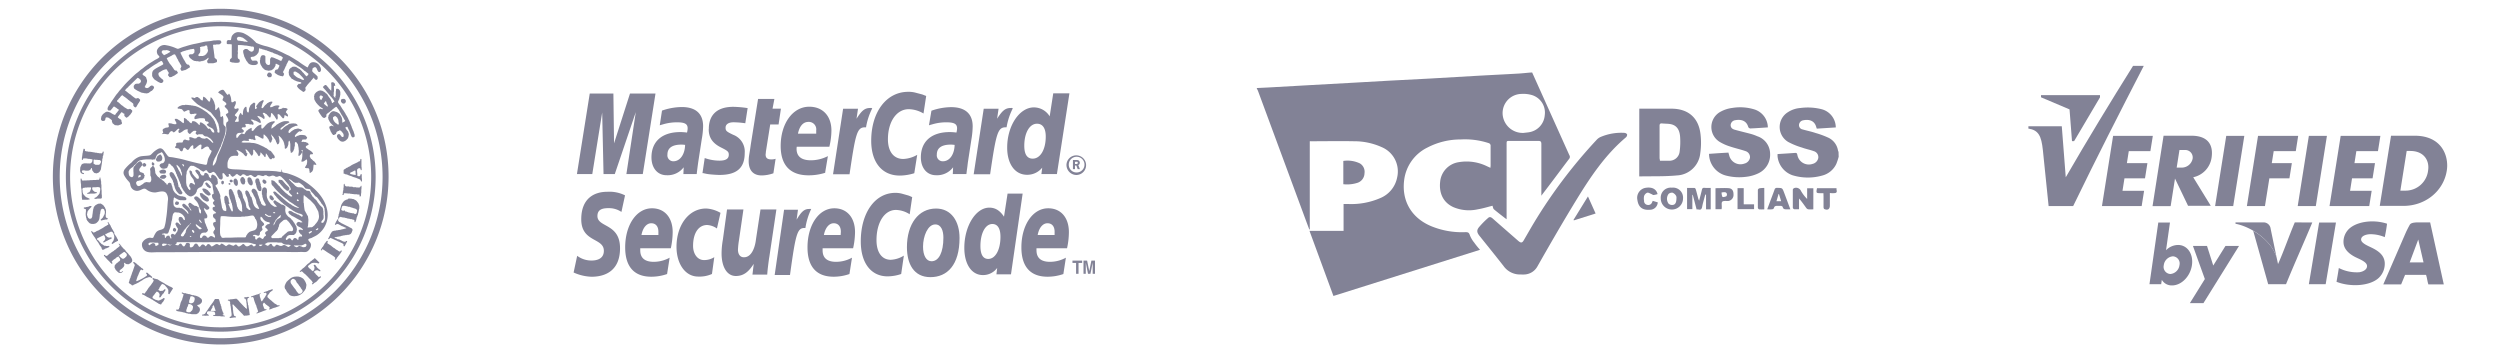 <svg viewBox="0 0 700 99" xmlns="http://www.w3.org/2000/svg"><g fill="#828296"><g fill-rule="evenodd"><path d="m61.18 26a10.17 10.17 0 0 1 1.14.75c.56.55 0 .72 0 1.25 0 .18.65.51.87.74.52.57-.13.69-.3.92.07.51.69.71.92 1.27.42 1-.37.64-.58 1.19.11.43.83 1.08.68 1.74-.1.42-.73-.1-.58 1.67a4.91 4.91 0 0 1 -.13 2c-.12.5-.39 1.27-.57 1.78a27.64 27.64 0 0 1 -1.44 3.69c-.64 1.15-.3 2.19-1.4 3.33h-.21a3.49 3.49 0 0 1 .47-1.76v-.11a24.32 24.32 0 0 0 1.59-3.19c.29-.27.11-.23.23-.49 0 0 .16-.42.16-.42.06-.32.35-.76.39-1 .1-.53.67-1.57.58-2.12l.11-.11a11.87 11.87 0 0 0 .09-1.41c-.19-.71-.66-.29-.66-1.51v-.53c0-.28 0-1.07-.26-1.2-.22.06-.12.09-.24.28h-.22c-.24-.33-.06-1.05-.18-1.45-.07-.21-.28-1.05-.31-1.23h-.23l-.31.39-.18.21-.14.07-.06.1-.16-.09c0-.1 0-.31 0-.49s0-.27 0-.49c0-.46-.14-.51-.2-.89s-.75-1.78-1.1-1.6c0 .34-.05 1.1-.39 1.22-.37-.3-.83-1-1.22-1.26l-.41-.18c-.1.08-.1.76-.15 1l-.15.08c-.37-.13-.31-.25-.61-.38v-.09l-.32-.27c-.33-.14-.19-.3-.7-.22-.28 0-.23.19-.56.28a1.55 1.55 0 0 0 -.85-.17v.23l.24.23v.05l.88.89h.07c.18.18.39.48.65.53l-.05.08h.15l-.05.07h.15l.11.1.42.23v.06l.34.13-.05.07a9 9 0 0 1 2.16 1.26c.4.05 1 1.07 1.32 1.37v.06l.24.22v.06l.33.43.32.62v.06l.13.23v.06l.09.08v.07l.08.08v.16l.06.08.08.54.09.08c-.08.19.06.37.06.66v.24a1.31 1.31 0 0 1 -.06.87l-.49-.2v-.08-.39-.32l-.08-.08v-.14l-.09-.1v-.35l-.11-.07.06-.08-.09-.08v-.14l-.08-.3-.13-.23-.09-.29-.13-.35v-.06c-.25-.25-.19-.5-.44-.61l.06-.07c-.19-.09-.73-.94-1-1.08v-.08h-.14c-.09-.2-.46-.37-.55-.57 0 0-1.2-.78-1.29-.86a11.58 11.58 0 0 0 -1.39-.74l-.29-.1-.28-.13h-.23l-.08-.06h-.3l-.11-.1h-.48l-.11-.09h-.36a10.4 10.4 0 0 0 -1.3-.1l-.09.07h-.32-.38l-.08.08h-.22l-.07.07a1.77 1.77 0 0 0 -1 .67l.16.15.28.07.13-.06.09.06.61.12.6.72 1.16-.51.08.07h.21l.1.2v.31.26l.1.11v.07l.31.17.42-.08h.38l.08-.07h.61l.07.14-.59.7c.08.19-.24.41.14.7l1.39-.28h.14.34.4l.44.11v.07l.09.08v.13.28l.42.27h.31l.08.09h.07l.14.15v.1l-.07.22c-.17 0-.24.06-.3.19h-.12v.18c.57.7 1.41.76 1.82 1.31v.06l.15.14-.05.06c.17.17.1.29.15.5l-.12.14-.1-.09c-.33.1-.55-.43-.71-.6v-.07l-.12-.12v-.07c-.27-.28-.27-.26-.65-.13l-.46-.57v-.07c-.18-.2-.4-.41-.61-.6s-.49-.31-.71-.51h-.06l-.47-.08-.1.74h-.19v-.07c-.1-.08-.35-.35-.46-.46a4.2 4.2 0 0 0 -.53-.39l-.28-.12c-.15 0-.3-.08-.62 0v.08a.34.34 0 0 0 -.1.38l-.1.09c-.64-.21-.49-.37-.91-.68v-.06h-.14v-.07h-.13a.74.74 0 0 0 -.49-.48v-.07l-.46-.15h.01v.27.89l-.05.29h-.19a4.65 4.65 0 0 1 -.7-.56h-.07c-.3-.27-.76-.45-.91-.61h-.62v.34l.21.32v.07c.29.31.16.44.22.72a1.83 1.83 0 0 1 -.84 0c-.2 0-.35-.13-.57-.16a3.12 3.12 0 0 1 -.56-.09l-.08.09h-.14l-.11.08.14.35c0 .18.12.39 0 .56s-.5.12-.7.19h-.13l-.11.07-.29.13h-.07l-.33.25-.07.31.18.62-.28.26v.17l.45-.09.55.07h.12l.22.1.14-.06.07.08c.47-.2.27-.39.67-.72v-.06l.33-.18c.12.06.19 0 .31.09s.16.18.28.26h.15a3.45 3.45 0 0 0 .67-.54 1.42 1.42 0 0 1 .73-.51l.11.2v.08l-.23.22v.11l-.07.08.15.51c.22.14.79-.2 1-.41h.08a1.82 1.82 0 0 1 1.18-.58l.1-.08.1.13v.71l.14.12v.07l.34.33h.24a4.17 4.17 0 0 1 1-.86h.29.3l.16.24-.18.21-.07.26.09.07v.07c.12.1.35.24.41.3l.1-.06.29-.13s.83 0 1 0 .1.16.31.19v.08c.16.13.43.37.63.3l.06.09c.43-.16.67.26.93.3v.08h.15l-.05.09h.14v.08h.14v.08a4.11 4.11 0 0 1 .78 1l-.14.11c-.23-.06-.49-.38-.61-.52s-.42-.32-.65-.54h-.06c-.12-.22-.28-.18-.49-.28l-.09.06-.41.13c-.41-.1-.78 0-1.21-.43h-.06l-.06-.1h-.56c-.09.11 0 .08-.17.12l-.13.09v.06l-.09.11-.18.05h-.26-.27l-.28-.17h-.21l-.29-.15h-.12-.29l-.21.2.1.09v.07l.07.08v.3l-.15.16-.55-.08-.3-.07-.07-.08h-.34l-.23.1-.21.39v.06l-.15.26h-.17-.06-.25-.19-.25l-.29.07-.14-.06-.08.09h-.06l-.27.14.05.07-.09.09.07.09v.22.15c-.49.5-.39.71.28.76.87.06.51.6 1.07.81s.48-.59.71-.85c.41-.45.76.43 1.13.49s.59-.63.85-.9.81-.76.75.06c-.13 1.53 1.29-.57 2-.65.86-.11-.6 2.2 1 .94.33-.27 1-.62 1.31-.17.14.17.15.39.3.57s.41.25.51.44-.89 1.85-1 2.26-.18.85-.29 1.32-.57.26-1 .19c-1.75-.33-3.73-.84-5.46-1.32-.89-.25-1.9-.42-2.82-.6-1.61-.3-1.29.14-2.25-1.19-.59-.82-1.09-1.81-2.21-1.2a6.42 6.42 0 0 0 -1.11.76c-.25.22-.77.8-1 .93-.34.25-2.18.2-2.93.42a5.13 5.13 0 0 0 -2.31 1.63 12.3 12.3 0 0 0 -2 2c-.57 1-.2 1.51.38 2.4a10.18 10.18 0 0 0 .89 1.06c.38.46.26.7.44 1.19a1.88 1.88 0 0 0 2 1.32c1.08-.12 1.59-1 2.41-.39a3.71 3.71 0 0 0 2.59.84c.89-.13 2.24-.63 2.94.15a2.93 2.93 0 0 1 .48 2.23c-.15 1.7-.21 3.3-.5 5a11.65 11.65 0 0 1 -.5 2.46c-.48.83-1.64.43-2.34 1.4a6.49 6.49 0 0 0 -.66 1.25c-.2.44-.64.19-1.05.18a2.73 2.73 0 0 0 -2.14 1.45 2.11 2.11 0 0 0 .74 2.18c.87.7 2.36.44 3.44.44h.15c7.42 0 14.83-.1 22.24-.08h12.72c1.66 0 3.52.09 5.15 0 1.09 0 1.63.31 2.39-.73a2 2 0 0 0 .42-1.34c-.06-.63-.6-.84-.73-1.26s.73-.47 1-.63.89-.43 1.33-.7a6.87 6.87 0 0 0 2-2 6.78 6.78 0 0 0 .9-5.28c-.84-3.74-3.95-6.46-7.14-8.38a15.85 15.85 0 0 0 -2.57-1.22c-.52-.19-1-.35-1.55-.51-.3-.05-1.3-.16-1.3-.42 0-.09-.06-.57-.13-.6s-.06.16-.07.18a2.18 2.18 0 0 1 0 .38c-.08.25-1.23-.06-1.59-.08-1-.08-1.87-.12-2.85-.13-1.5 0-3.24 0-4.71-.14-.89-.09-2-.17-2.87-.22s-2.41 0-3-.43l-.08-.45v-.71-.25l.08-.36.07-.3c.18-.18 0-.2.24-.31l-.09-.11c.16-.17.68-.93 1-.79l.08-.08a4.31 4.31 0 0 1 1.48 0l.2-.45v-.21l-.25-.54a1.28 1.28 0 0 1 -.26-.26v-.12l.12-.11.09.09h.22l.08.08.77.42v.08h.12l.12.08v.07l.22.1v.1h.15v.06l.2.29.29.28.25.18.26-.26v-.16c.21-.22.06-.35.13-.53l-.27.01v-.06-.08-.27c-.17-.07 0 .06-.11-.13l-.12-.28v-.12-.2l.43.3v.08c.23.08.32.4.54.5v.07c.18.19 0 .21.24.32v.06c.24.23.27.41.45.55.17-.09.43-.2.34-.42l.12-.13v-.12-.39-.34-.21l.12-.15v.1c.38 0 .34.45.64.59v.07l.19.18v.06l.14.14.27.48v.07c.15.07.07.05.21.19h.13l.29-.4c0-.19.08-.66.11-.76h.01l-.06.08c.21.09.34.4.55.5v.07c.13.12.11.15.24.21s.06.23.2.29v.08l.31.21.11-.12.07-.51v-.05-.31h.16l.45.64v.06l.23.33v.06c.3.28.17.47.69.5a3.39 3.39 0 0 0 .34-.31v-.07c.19 0 .12 0 .26.12h.18v-.09h.13v-.07l.09-.23-.19-.48-.21-.2v-.09l-.3-.33v-.1l-.22-.16v-.09l-.3-.29h-.06l-.49-.22v-.07l-.67-.49h-.08l-.76-.44h-.06l-.28-.16h-.06l-.27-.15h-.07a5 5 0 0 0 -1.18-.47l-.08-.07h-.32l-.07-.09-1-.06-.28-.07h-.27-1-.19-.44l-.49-.1c.51-.78 1.22-.27 1.7-.41l.08.06h.18l.14-.1-.09-.38.16-.16.09.09a.56.56 0 0 1 .49.08h.41l.28.16h.13l.1.06h.18l.1-.09c0-.2 0-.26-.11-.43l-.1-.63.11-.11h.39l.07.08h.14l1.35.75h.27l.11-.13v-1c.25 0 .09 0 .35.12l.17.17v.07l.23.11v.07l.31.33v.06l.38.52.09.35.13.12a.37.37 0 0 0 .21.37c.22-.06.27-.21.39-.4v-.05l.07-.3.08-.08v-.06l.06-.08v-.21l-.06-.09-.2-.63-.09-.41.14.08.18.27v.07h.11l.42.57v.06l.13.13v.06c.16.09.23.34.34.51v.06l.09.29.21.33c-.05.14.06.25.17.34h.12l.3-.3.11-.42v-.43l-.14-.93-.11-.25.11-.11c.09.11.43.41.58.56s.35.52.52.7v.07l.1.13.13.28v.06l.11.23.13.69.07.08v.74l.1.11h.22l.4-.39v-.06l.19-.43.11-.38v-.54l.08-.08v-.24l.15-.13.15.16c0 .09.16.64.16.85v.09.1 1.62l.09.08v.13.27l.11.1h.1l.32-.18v-.07l.24-.23.07-.3a1.19 1.19 0 0 0 .2-.59v-.27l.08-.09v-.07c.08-.15.06-.06.06-.24v-.74l.09-.08v-.07l.11-.09h.18c.05.17-.06 0 .1.11v.07l.23.22v.07l.13.13.21 1.13v.29l.06.38v.39l-.06.43a1.45 1.45 0 0 0 0 .72l.26-.11.39-.38.41-.68.07-.3.11-.13-.45-.1v.13l.14.12v.06l.11.23v.18 1l-.09.67-.16.62v.18l.1.1a4.09 4.09 0 0 0 .54-.12c.24-.12.41-.33.58-.36v-.08l.2-.11.11.12.07.26v.18.1.12l-.13.72-.14.13v.06l-.22.33v.06l-.12.13v.11a1.27 1.27 0 0 0 .91.12l.21.2v.07l.11.12v.45l.07.08v.35l.1.1.16-.06.12-.07v-.09h.14v-.08h.14v-.08c.3-.25.14-.33.31-.5l.08-.65v-.07l.07-.73h.19.22l.06.07h.26a.34.34 0 0 0 -.16-.41v-.08l-.38-.45v-.08c-.26 0-.43-.33-.64-.49v-.08h-.15v-.08h-.15v-.07l-.31-.55v-.37l.13-.23v-.09h.62l.14-.15v-.12l-.09-.07v-.07l-.49-.49h-.08c-.23-.27-.66-.35-.8-.62-.29 0-.19-.16-.44-.2v-.07l-.13-.16v-.15l.11-.23a2.28 2.28 0 0 0 .71-.4v-.13c-.13-.11-.24-.25-.35-.34s-.25 0-.45-.22h-.42l-.07-.07h-.42l-.07.08-.21-.07v-.21l.12-.08v-.07l.09-.19.11-.11c.17.07.37 0 .61 0h.32l.29-.42v-.21c-.17-.09-.34-.41-.55-.52a4.76 4.76 0 0 0 -1-.12 1.87 1.87 0 0 0 -1 .24c-.16-.06-.51.23-.69.36l-.17-.13v-.26l.24-.32v-.07c.34-.19.47-.59 1.11-.87l.11.1h.19l.17-.17h.17l.12-.14-.07-.13c-.21 0-.42-.28-.6-.25l-.45-.14h-.22l-.88.2-.78.49-.58.53h-.19l-.13-.12c0-.1 0-.15 0-.27s.14-.27.17-.43a5.72 5.72 0 0 0 .44-.43 3.33 3.33 0 0 1 .56-.36c.25-.12.4-.17.65-.28.48-.2.21-.05.65-.09l.09-.22-.31-.3h-.06l-.13-.11h-.18l-.44-.06h-.12l-.72.05-.09.07h-.4l-.29.33h-.06c-.18.16-.21 0-.33.2l-.42.23v.07c-.26.06-.46.35-.65.54h-.06l-.28.26h-.2l-.09-.15c.1-.18 0-.2.2-.3v-.06l.23-.13v-.07a2.55 2.55 0 0 0 .75-.54l.28-.26a4 4 0 0 0 1.07-.55l-.13-.24h-.23l-.07-.07a9.45 9.45 0 0 0 -1 0 4 4 0 0 0 -1.28.49h-.06s-.63.4-.7.43c-.26.12-.34.42-.64.49v.07a6.59 6.59 0 0 0 -.8.57h-.12v-.48l.11-.13v-.25l.33-.42v-.07h.14v-.07l.39-.4c-.06-.2-.09-.15-.27-.21h-.22l-.2.09-.17-.04-.23.14c-.15-.06-.84.34-1 .47-.35.3-.49.48-.82.8v.06l-.55.53h-.27v-.08l-.08-.11v-.25-.34l.03-.22v-.09l-.47.07c-.2.19-.39.07-.52.34l-.07-.05-.75.73v.07a.7.7 0 0 0 -.3.39h-.15l.06.07c-.22.1 0-.08-.15.11h-.29l-.09-.11v-.12-.15-.37l-.12-.11-.35.22h-.06l-.56.35v.07c-.16.06 0 0-.1.1h-.14l-.3.36v.06l-.14.13v.06l-.11.14-.15.3c-.14-.05-.38 0-.64-.21h-.21l-.14.14-.61.49.16.01c-.23.11-.4.42-.56.62h-.11l-.17-.14c0-.24 0-.65 0-.7l.35-.45h.06a1.33 1.33 0 0 1 .89-.09l.08-.07h.32l.08-.08h.06l.26-.24v-.29c-.16-.24-.53-.43-.61-.67l.13-.14h.06l.08-.09h.71l.2-.21v-.3l-.14-.15v-.3h1v.09h.27l.08.08.31-.08.08.08h.14l.22.09.19-.14.02-.28-.13-.28v-.06l-.62-.61v-.11h.1.36l.09.09c.11-.05.38.08.48.19h.22l.63.31.53.31.28.06c.23-.33-.1-.73-.13-1-.17-.14-.49-.55-.7-.77v-.22a3.22 3.22 0 0 1 1.7.86l.24-.08c.13-.75-.17-.72-.19-1l-.1-.06v-.17c-.16-.14-.2-.19-.14-.4h.38l.21.09v.06l.57.34v.12l.18.07v.13l.18.07v.09l.41.37c.37-.11.28-1 .38-1.3l.27.08.68.83.22.4c.24.2.15.54.5.56.4-.6 0-1.12.17-1.53h.32c.16.14.37.21.4.37l.7.78h.18l.18-.17.13-.72a1.87 1.87 0 0 1 .74.38l.21-.06v-.38l-.32-.45-.26-.24c0-.38.33-.64.53-.95l-.39-.24h-.12a.68.68 0 0 0 -.59 0l-.22-.18c-.35.47-.84.32-1.1.5l-.2-.06a.71.71 0 0 1 .3-.75l-.09-.23a2.36 2.36 0 0 0 -1.8.3l-.59.18-.15-.15a1.34 1.34 0 0 1 .35-.75v-.09h.09v-.09l.21-.29-.05-.24h-.49l-.07.09c-.22-.08-.7.36-.92.4v.07a3 3 0 0 1 -.5.43l-.32.37v.06l-.38.41h-.23l-.09-.1v-.2l.3-1.06.3-.61v-.21c-.21-.05-.32-.09-.51.07l-.47.24v.07c-.3.06-.23.2-.44.31v.07l-.24.22v.07l-.13.13v.05l-.21.23c0 .12-.11.38-.2.49l.37-.05-.1.29-.22.22h-.19l-.09-.1v-.9l.06-.38a1 1 0 0 0 0-.18l-.23-.21-.34.06a1.1 1.1 0 0 1 -.5.39v.07l-.33.31c-.07.39-.35.57-.35 1.19v.24.11l-.17.42c-.87-.19-.1-2.12-.92-1.52a1.86 1.86 0 0 0 -.53 1.05c-.09.4-.06.86-.11 1.08-.33.15-.35-.35-.56-.54-.25.1-.59 1-.61 1.22a2.81 2.81 0 0 0 0 .58 1.32 1.32 0 0 1 0 .63 1.69 1.69 0 0 1 -.8.06l-.21.06c-.11-.13.35-.74.48-1 .31-.55-.48-.59-.52-.89s1.6-1.55.89-1.94c-.3 0-.59.29-.89.11s-.1-.56 0-.76.55-1.12.06-1.38c-.34.06-.58.52-1 .29-.08-.19-.07-1-.21-1.39a3 3 0 0 0 -.44-.95c-.25 0-.14.2-.38.34-.38-.12-.79-1-1.17-1.35s-1.56.4-1.5.73m-16.24 16.64.24-.05.28.16.36.47a.47.47 0 0 0 .15.39v.07l.11.23.13.6v.34.19l-.13.23v.07l-.09.07v.09l-.35.22-.24.07-.08-.05c-.27.26-.36.07-.58.59v.21l.14.12v.07l.13.12v.08h.14l-.09.11h.14v.07l.34.13h.13l.28.06.29-.07h.14l.11-.1.08.05c.19-.11.49-.3.4-.52.15-.08.14-.16.21-.32l.06-.45h.35l.41.4-.05.07c.41.08.72.66.93 1v.05l.22.43v.06l.22.42v.05l.07.3.14.13a1.62 1.62 0 0 0 .21.63l.13.28v.07l.09.08v.05l.1.29.42 1v.13l.1.14.13.28a1.85 1.85 0 0 0 .3.87v.06l.14.13v.06c.18.19 0 .21.24.32l-.05.06.14.14v.06c.16.08.38.49.52.66s.48.4.57.59h.16c.08.13.3.32.46.26l.08.07h.41l.09-.05.29-.13h.06a5.66 5.66 0 0 0 .62-.5c.16-.17.32-.59.42-.7v-.16l.07-.29.13-.13v-.07l.13-.13v-.06h.14v-.06l.11-.09.35-.16h.06l.18-.18.08.05.44-.55v-.06l.21-.52v-.07l.23-.32.18-.13h.14l.28-.15h.18.39l.11.09h.09l.51.48v.1l.37.47v.11l.17 1.22a4.88 4.88 0 0 1 .17 1.25l-.09.06-.37.18c-.06.55.09.62.1.94l.1.07v.09l.29.29v.12h.15v.27l-.32.32-.08.28c.14.15 0 .18.22.41s.25.25.39.36v.17c-.54.29-.69 0-.68.82l.1.07v.08l.25.28a1.91 1.91 0 0 1 .64.55c-.22.24-.44.07-.8.39v.12l-.09.07c0 .72.15.72.68 1.2a5.68 5.68 0 0 1 .11.71c-.3.12-.74.07-.75.54a1.3 1.3 0 0 0 .35.89v.1l.1.07c0 .33.3.41-.2.84v.1l-.1.07v.12l-.11.11c.07.23 0 .36.18.53l.21.34c0 .36.16.1.1.65l-.08.07-.2-.06a1.66 1.66 0 0 0 -.76-.38c-.35 0-.49.2-.72.44h-.5v-.13c-.33-.27.08-.2-.55-.43a.73.73 0 0 0 -.59.11l-.29.5-.37.09c-.47-.55.29-1.64.73-1.47l.08-.07h.13.35.23c.38-.36.2 0 .54-.57v-.3-.16l-.2-.1v-.06-.06-.16l-.1-.14-.23-.58v-.06l-.2-.43-.11-.28-.16-1 .2-.08h.34c.5-.39.21-.44.33-.71l-.07-.07v-.07-.08-.06l-.09-.08-.41-.72v-.06l-.09-.09v-.06a.64.64 0 0 1 -.2-.48c-.13-.13-.16-.27-.07-.39a1 1 0 0 1 .44.3l.25.17c.35-.14.19.19.76-.35v-.4l-.99-1h-.12v-.09a4.17 4.17 0 0 1 -1.16-.91l-.51-.5c-.23-.22-.4-.3-.57-.46l-.24-.04h-.21l-.33.16-.07.21v.29l.64.7v.06c.22.12.19.26.34.42v.06c.09.1.24.36.2.48l.12.22v.16l.09.08v.13l.19.5v.06c.32.31.31.24.31.63 0 .22.06.44-.14.63-.39-.19-.4-.68-.46-1l-.06-.39v-.4h-.26v-.06l-.25-.24h-.14c-.14-.08 0-.06-.24-.06h-.15c-.37-.1-.44-.34-.68-.39l-.49-.41h-.05l-.28-.09-.16.15h-.06c0 .17 0 .17-.14.25v.21l.06.09.14.49.23.23v.06l.13.13v.05l.32.43-.11.14-.33-.32v-.05l-.16-.38h-.13v-.07l-.24-.23v-.06a.94.94 0 0 1 -.43-.32v-.05l-.23-.14v-.07c-.25-.05-.29-.29-.52-.21l-.1-.08-.35.34v.19l.11.1v.06l.14.24 1.15 1.07v.06l.23.22c0 .19.11.28.11.42v.18h-.17v-.09c-.19-.2-.29-.38-.5-.58a3.36 3.36 0 0 1 -.53-.54.32.32 0 0 1 -.3-.19h-.06l-.33-.21h-.25-.14l-.11-.09h-.13c-.15-.08-.06 0-.25 0h-.42-.09l-.29-.13h-.07l-.44-.44v-.25l-.09-.08c.06-.16-.15-1 .07-1.45v-.33l.11-.23h.15v.13c.22 0 1.13.68 1.4.59l.08.06h.28.25a5.39 5.39 0 0 0 1 0l.2-.08.11-.31c-.26-.49-.28-.39-.75-.63l-.14.05-.1-.1h-.14-.27l-.09-.07h-.31l-.08-.08c-.11 0-.38-.09-.5-.2l-.27-.12c0-.11-.2-.22-.31-.33h-.12v-.08l-.29-.28v-.06l-.14-.13v-.05l-.22-.34v-.05l-.1-.24-.19-.82-.14-.23.05-.06-.11-.18v-.27h-.06a1 1 0 0 0 -.52-.24c-.25.14-.26.08-.44.31l.05.06-.14.13v.08h-.25c.05-.11 0-.19-.1-.3l.05-.06c-.41-.08-.62-.74-1-.79-.16-.36-1-.64-1.15-1l-.06.05-.46-.45.05-.07c-.23-.1-.2-.26-.35-.41v-.06l-.12-.13-.04-.51a8.66 8.66 0 0 1 -.12-.89l-.13-.23v-.06c-.11-.17 0 0-.14-.12v-.13h-.08l-.06-.1h-.22l-.29.39h-.14v.07a.7.7 0 0 0 -.26.54l.08.48v1.11.1l.11.16v.06l.11.22v.36l.06.08v.2c-.11.24 0 .18-.06.34s-.12.23-.19.38l-.2.11c-.05 0-.66-.05-.87-.09h-.06-.11l-.17.08-.4.14c-.2.35-.67.49-1 .76h-.06l-.13.11h-.31l-.1.08-.08-.09h-.07l-.31-.29v-.06l-.15-.38v-.26c.14-.14.3-.53.62-.4l.08-.08h.16l.09-.07h.31l.08-.08c.16.06.39-.17.62-.21v-.06l.27-.38v-.06l.08-.08v-.35l.09-.11v-.18l-.15-.01v-.14l-.2-.42h-.16l-.09-.06-.29-.12c-.26.11-.65-.41-.68-.74l.11-.1-.05-.09.26-.34a3.22 3.22 0 0 1 .28-.37l-.05-.07h.15v-.07c.26-.25.17-.22.24-.5l-.07-.09.06-.13-.14-.13v-.06l-.09-.09v-.06c-.55-.53-.56-.13-1 0v.08h-.15l.06.07c-.18.08-.37.35-.54.51v.07h-.15l.06.07c-.17.07 0 0-.11.11h-.01l.05.08c-.17.06 0 0-.1.1h-.15v.06c-.25.24-.15.36-.25.54v.83a5.52 5.52 0 0 1 0 1.33l-.27.33h-.33c-.39-.23-.49-.2-.66-.7a6.91 6.91 0 0 1 -.09-.9l.09-.07v-.07c.13-.21.21-.49.43-.6v-.08h.15v-.1l.25-.1-.05-.08c.3 0 .67-.58.93-.78v-.08h.15v-.08a1.08 1.08 0 0 0 .42-.46l.29-.29.52-.32h.16l.1-.07h.32l.07-.07h.14l.29-.06h.08l.51-.05h.84.29.44l.07.06h.33l.35-.08.13.06.07-.08h.1a4.13 4.13 0 0 1 .43-1.09v-.08c.12-.09.3-.3.38-.35s.34-.14.5-.24h.08l.25-.14.12-.09zm6.59 4.09v-.09l-.43-.41v-.24h.13l.36.22v.5zm-1.93-.18-.11-.13v-.22h.13l.11.09v.06a2.75 2.75 0 0 1 1.09 1.83l.08.08v.06l.08.08v.45a.31.31 0 0 1 0 .39c-.23-.16-.21-.36-.37-.63v-.06l-.17-.28v-.06l-.09-.08v-.06l-.22-.33v-.06l-.08-.08v-.06c-.09-.1-.19-.22-.14-.34l-.14-.16v-.06l-.08-.09v-.06l-.17-.19zm3.41.32c.18-.14.19-.28.44-.38a.79.79 0 0 1 .48 0h.38l.09.09h.06l.23.14h.06l.34.23h.06a2.17 2.17 0 0 0 .53.31c.25.15.29.26.46.37l.51.31c.36.22.27.07.47.15.17-.11 0 0 .12-.14h.07a.63.63 0 0 1 .65-.22l.1.1v.06c.2.19.09.19.28.37s.24.14.37.27c.17-.08.34 0 .47-.09a3 3 0 0 1 .48-.26c.44-.1.46.25.81.42v.06l.33.52.32.43v.06l.14.13v.06l.14.14v.06a.93.93 0 0 0 .79.22c.52-.56 0-1.11.22-1.77.37 0 .33.09.58.3v.09l.11.1v.04c.15.07.19.08.2.22l.28.28h.41l.1-.1v-.09l.1-.09-.13-.42c.31-.14.33-.07.56.13v.12l.46.44h.24c.06-.07.47-.3.67-.46v-.03l.15-.22h.45l.19.17v.05c.57.15.4.63 1.15-.14l.19-.08a2.87 2.87 0 0 1 .57.17c.21.15.06.16.44.3.14 0 .37 0 .57-.07s.23-.2.51-.19a.91.91 0 0 1 .54.25 2.63 2.63 0 0 0 .58.35c.45 0 .44-.14.75-.39v-.07c.67-.26 1 .18 1.75.17l.33-.21c.32 0 .39-.18.74.18.26 0 .22.17.65.12a6.41 6.41 0 0 0 .67-.21 1.34 1.34 0 0 1 1 .29 1.29 1.29 0 0 0 1-.2l.5.15c.19.21 1.24 1.12 1.24 1.31h.11a1.08 1.08 0 0 0 .38.45v.09l.4.42v.08l.47.66v.12l.09.07.07.45a.58.58 0 0 1 -.44.27l-.11.1v.3a3.62 3.62 0 0 0 .81.9v.09h.12v.23l-.34.1-.11-.1h-.06c-.17-.11 0 0-.12-.13h-.15v-.07a.82.82 0 0 1 -.5-.4h-.07c-.22-.22-.36-.25-.57-.46l-.54-.53c-.22-.22-.94-.92-1-1.16-.24-.1-.52-.49-.74-.7v-.06a3.67 3.67 0 0 1 -.58-.55c-.36-.36-.34-.23-.71-.4h-.37l.06.5v.34.12l.17.4c.18.08.16.22.34.3a12.65 12.65 0 0 0 1.61 1.79 14.48 14.48 0 0 0 1.84 1.59v.07c.28 0 .77.64 1 .69v.08a6.63 6.63 0 0 1 .82.51 3.06 3.06 0 0 1 .76.56h.06l1.11.69-.11.1a6.28 6.28 0 0 1 -.85-.26 3.46 3.46 0 0 1 -.78-.43h-.21v-.12h-.1c-.16-.28-.62-.31-.76-.57h-.07l-.95-.73v-.08l-.35-.21.05-.07c-.34-.07-.5-.53-.83-.6v-.06a.91.91 0 0 0 -.44-.32v-.07a1 1 0 0 0 -.41-.32l-.61-.57-.3-.21h-.28a.7.7 0 0 0 -.24.21l.25.44v.05l.32.43v.06h.15v.06c.24.24.16.38.44.51v.07c.27.25 1.24 1.33 1.52 1.37.17.38 1.58 1.16 2 1.58h.06c.2.2.39.2.47.35l.74.46h.06l.34.23h.05l.79.32.59.15.49.29v.12.18l-.2.21-.11-.06-.43-.31h-.06l-.08-.09h-.06c-.12-.11-.38-.24-.5-.19a2.68 2.68 0 0 0 -.86-.41l-.6-.35-.33-.21h-.23l-.07-.07h-.11l-.32.19v.07l-.08.08c.13.28.33.7.66.78l.27.25a13.88 13.88 0 0 1 1.59.87h.06c.28.25 1 .44 1.11.71h.07l.23.24-.13.07h-.37-.09l-.31-.14h-.35a3.28 3.28 0 0 0 -.42.41v.12.28a2.15 2.15 0 0 0 .81.61 2.62 2.62 0 0 1 .9.58l.08.24-.24.07-.08-.09h-.07l-.08-.07h-.12c-.3 0-.38 0-.59.21v.19l.15.35v.06c.15.14.26.19.31.38l.08.11c.21 0 .28.16.41.31v.12.2h-.39a.61.61 0 0 0 -.53.21v.06l-.09.11v.25.27h-.31v-.06c-.1-.1-.25-.27-.35-.35s-.28 0-.41-.1l-.09.09h-.06l-.22.2v.06l-.22.31h-.18l-.13-.1v-.06l-.14-.13v-.08l-.34-.2c-.43.11-.38.11-.69.41v.07h-.27a.38.38 0 0 1 0-.59v-.06l.15-.13-.05-.06.14-.14v-.07h.15l.02-.13s.54-.21.54-.2h.36.81l.08-.09h.06l.41-.39v-.06l.09-.09.07-.29.09-.16v-.3l.06-.08v-.05c0-.3-.19-.83-.15-.91l-.14-.13v-.05l-.42-.72v-.06c-.14-.13-.1-.15-.25-.22v-.07l-.18-.28v-.06c-.36-.17-.59-.81-1-.89l.06-.07c-.29 0-.53-.41-.74-.61v-.07c-.23-.1-.06-.12-.25-.31v-.06l-.07-.13v-.16l-.11-.11.06-.13-.07-.08v-.79l.12-.08-.08-.1v-.35a2.77 2.77 0 0 0 -.42-.36l-.28-.13h-.07l-.15-.09h-.22c-.37-.37-1.31-.76-1.7-1.17h-.23l-.29.24v.25a2 2 0 0 0 .49.69v.07c.2.08.28.26.43.41v.12c-.26.05-.58 0-.67 0l-.13-.13h-.06a7.65 7.65 0 0 1 -.74-.53c-.18-.17-.34-.52-.55-.73v-.06l-.14-.13v-.06c-.17-.18 0-.2-.23-.32v-.15l-.21-.43c.07-.18-.06-.27-.06-.51v-.63l.06-.38v-.43l-.06-.52-.14-.13v-.06l-.11-.1h-.07l-.13-.12h-.24l-.08.08c-.18-.06-.3.1-.42.22v.05l-.11.45-.07.08v.36.71l.08.08v.16l.07.08v.45c.18.19.18.83.43 1.09v.06l.08.08v.06l.45.85v.12l-.11.16-.12-.05-.08.1-.61-.21v-.06l-.4-.38v-.2l-.11-.29-.13-.23v-.06l-.14-.13a.4.4 0 0 0 -.07-.39l-.13-.28v-.06l-.08-.29-.32-.81v-.06l-.01-.2v-.06l-.12-.16v-.06c-.1-.11-.22-.37-.32-.51s-.32-.22-.47-.36h-.14-.09-.19c-.2.22-.18.13-.34.43v.34l.1.16v.06l.14.13v.06l.13.13v.06l.21.42v.06l.41.71v.06l.13.23v.06l.1.23.19 1 .09.09v.06l.09.08v.06l.31.61v.06l.1.19.1.11v.24h-.16l-.26-.06-.39-.18-.41-.38v-.07c-.29-.28-.31-.66-.48-.85l.06-.08-.1-.07v-.12l-.11-.5-.1-.29-.1-.39-.07-.29-.27-.21-.16-.45v-.06l-.23-.42v-.06c-.17-.18 0-.2-.24-.32v-.07a.93.93 0 0 0 -.53-.32l-.31.23v.17.3.17l.21.52v.06c.17.18 0 .2.2.33l.11.29.28 1.31.08.08a2.16 2.16 0 0 0 .35 1.39v.06l.12.11v.09l.14.13-.16.26h-.19l-.11-.09h-.08l-.64-.6v-.26l-.08-.08a4.09 4.09 0 0 0 -.25-1.2v-.06l-.14-.13v-.06l-.14-.32v-.06l-.08-.08v-.06l-.17-.28v-.06l-.13-.23-.01-.35-.13-.36.05-.13-.13-.13a.49.49 0 0 0 -.2-.47l.05-.08-.64-.62c-.19.06-.25-.07-.47.15v.06l-.08.16v.24a2.47 2.47 0 0 0 .27 1v.3l.17.28v.06l.14.13v.06l.17.28v.06l.08.08v.05l.07.3.1.14.2.72.08.21v.1c.07.3 0 .54.09.83-.11.24.06.76 0 1h-.13l-.15-.15h-.06l-.27-.14v-.07h-.15v-.06l-.22-.24v-.06l-.23-.22v-.17a1.43 1.43 0 0 1 -.29-.95l-.09-.08v-.41l-.09-.08v-.06l-.07-.08v-.35c-.18-.2-.16-.72-.31-1l-.08-.44-.09-.08v-.14l-.1-.11v-.01l-.1-.29-.07-.3-.13-.12c0-.16-.17-.45-.3-.58v-.06l-.36-.16c-.33.17-.19.08-.45.35v.27.9l.08.08v.13l.16.74.08.3.13.22v.06l.1.29.09.28.07.3.09.08v.07l.07.08v.3l.06.08.13.75v.15l.06.38v.15.22l-.1.11h-.23v-.06l-.3-.52v-.06l-.13-.23v-.06c-.22-.24 0-.29-.22-.41v-.17l-.11-.14-.13-.28v-.06l.28-.19v-.06l-.1-.23-.11-.28v-.26l-.05-.17v-.06-.04a.36.36 0 0 0 -.1-.39v-.06c-.29-.48-.21-.55-.72-.68a1.09 1.09 0 0 0 -.38.49v.17.71l.08.08v.13.37l.09.08v.06l.08.08v.16a2.88 2.88 0 0 1 .25 1l.06.08v.37.45l-.21.1h-.15l-.13-.1h-.18l-.26-.24v-.08l-.09-.06v-.18l-.09-.06v-.08l-.09-.07c.05-.13-.42-2.21-.35-2.38l-.07-.07-.08-.65.07-.13-.1-.45-.09-.23-.23-.57v-.05l-.31-.49v-.07l-.22-.41v-.07l-.14-.12v-.08l-.15-.11v-.08l-.12-.12v-.27c.09-.13.19-.21.34-.15.33-.4.28-.24.28-.68 0-.29-.15-.57-.07-.85a4.65 4.65 0 0 0 -.51-.81 2.52 2.52 0 0 0 -.82-.5h-.19c-.51.56-.16.59-.29 1h-.2v-.1h-.15v-.07l-.32-.41v-.07l.01-.24v-.08h-.15v-.08l-.34-.34h-.08l-.11-.08h-.36l-.2.22-.07.43-.27.06h-.21-.15l-.08-.1-.23-.28v-.08h-.14v-.07l-.06-.29v-.07l-.2-.24v-.06l-.1-.12h-.07a1.29 1.29 0 0 0 -.52-.32l-.33.1v.07l-.13.13.13.24v.06l.34.42v.06l.31.32.11.19v.06l.18.41-.14.5h-.17-.2c-.3-.12-.51-.54-.78-.69v-.05l-.51-.62v-.06l-.11-.11v-.09l-.06-.4-.46-.33-.17.05-.1.1.05.45.07.08v.16l.1.23.13.28v.07c.17.18 0 .2.24.31v.07l.54.71v.06l.12.13v.3l.08.08c0 .14 0 .21.11.29v.07l.11.13v.22a.3.3 0 0 1 0 .21c-.13 0-.55-.29-.68-.37l-.31-.13c-.38.09-.33.12-.51.43v.13l-.08.08v.36l.32.41v.22.27l-.09.1h-.12l-.22-.19v-.08h-.15v-.06l-.22-.43v-.05l-.22-.33c0-.07-.16-.72-.17-1v-.47-.6-.37a3.33 3.33 0 0 1 .14-1.08v-.13-.36l.09-.09v-.06l.08-.08v-.16l.14-.13v-.06l.23-.42v-.07h.15l-.06-.08h.15zm-14.26 2.82c.06-.14 0-.64.49-.61h.13l.17.17c-.13.42-.45.34-.67.53zm42.18.45a2.68 2.68 0 0 1 1 .62h.07c.14.29.47.29.67.47h.12.35.32l.08-.1c.19.12.31 0 .51.2h.06l.13.14h.06c.18.17.39.31.57.46s.27.36.48.56v.06c.15.15.32.39.52.31l.08.07h.41l.08.06h.32l.08.08h.09l.09.32.09.09v.06l.09.08v.06a10.12 10.12 0 0 1 1.18 1.36h.13v.09h.15v.08h.15v.07c.29.27.86 1.19 1 1.28v.06l.14.14v.06a1.66 1.66 0 0 1 .11.22v.07h.15v.06l.33.43v.06l.14.13v.06l.13.13v.25l.12.13v.12c0 .19.09 1 .09 1v.56l.06.53v.68l-.1.51c-.19.18 0 .21-.25.31v.06l-.19.3h-.48v-.15-.26l.43-.52v-.06l.16-.16-.06-.12.08-.11v-.64l-.06-.2v-1.17l-.09-.08a1 1 0 0 0 -.15-.73v-.06c-.25-.24-.95-.81-1-1.07-.2-.08-.57-.8-.74-1s-.79-.6-.83-.92h-.14s-.63-1-.69-1.07l.09-.07c-.44-.65-.17-.51-1.12-.6l-.42-.33-.07.05c-.11-.23-.45-.37-.62-.53h-.06l-.08-.08s-.67-.08-.78-.08-.52.05-.7-.12l-.28-.13v-.08h-.14a8.62 8.62 0 0 0 -1.29-1.26l.06-.07a1.52 1.52 0 0 1 -.63-.67zm2.26 3.76h.23l.18.31-.08.19h-.22l-.15-.15v-.21l.09-.11zm1.89.79h.1l.09.1h.1a1.07 1.07 0 0 0 .52.42v.07l.22.12v.06l.1.1h.09a1.28 1.28 0 0 0 .51.42l.89.91.42.46a4.92 4.92 0 0 0 .36.56v.08l.29.49v.07l.12.12v.06l.18.33.13.28s.18 1 .18 1.3a2.42 2.42 0 0 1 -.41 1.35v.07l-.22.22v.08l-.52.59v.07l-.69.58h-.07l-.08.07h-.66l-.07.07h-.37l-.16-.11.09-.09v-.07l.08-.08s.11-1.43.11-1.71v-.15l-.14-1-.13-.13v-.06l-.21-.32v-.06l-.41-.71v-.07l-.12-.12a15.62 15.62 0 0 1 -.27-2.18l-.08-.08v-.07l.01-.21v-1.48l.07-.07zm-1.36 1.43v.11l-.14.15c-.33-.11-.24.09-.42-.31l.11-.23a.67.67 0 0 1 .45.28zm-6.94 3.31h.21l.11.13v.17h-.22-.24l-.1-.1.1-.21zm-28.19.4.39-.36s.64.06.78.09h.14.18l.29.09.4.19.19.16.1.04c.27.26.8.85.72 1.18a.4.4 0 0 1 0 .42c-.22.06-.09 0-.34-.08v-.1c-.21-.16-.15-.4-.46-.57s-.23-.13-.6-.09l-.22.11c0 .1-.09.35-.09.6s.18.4.21.69l.28.4v.08l.17.2-.11.18c-.29-.17-.44-.49-.82-.68s-.63.2-.63.5l.1.07a3 3 0 0 0 .59 1.06v.46l-.1.07v.21l-.69 1h-.23c-.22-.23-.3-.22-.62-.22-.65.44-.13.8-.17 1.21l-.06.07h-.19v-.13l-.07-.09-.27-.55c-.5-.05-.56 0-.92.34v.12l-.11.07v.1h-.16c-.1-.3 0-.47-.16-.84a.84.84 0 0 0 -.63-.11l-.1-.13.25-.14c.15 0 .29 0 .39-.1a1.91 1.91 0 0 0 .89.11l.19-.14.21-.35c0-.24.43-1.13.49-1.56a7.31 7.31 0 0 0 .26-1.37l.09-.11v-.13a4.1 4.1 0 0 0 .16-.91c0-.24.2-.8.18-.9l.11-.1zm25.65.21.12-.13.88.55h.18.35.21c.06.19 0 .16-.13.3h-.23-.1-.38c-.21-.19-.51-.21-.87-.59zm-3.24.44h.12v.1a1.13 1.13 0 0 1 .39.72l.19.13v.11c.24.19.34.93.39 1.25a3.36 3.36 0 0 1 -.2 1.2l-.19.17v.13c-.19 0-.21.17-.48.25l-.6.18a3.15 3.15 0 0 0 -.65.23c-.19.09-.31.29-.49.39l-.33.48-.1.1v.12c-.19.18 0 .39-.4.48a3.32 3.32 0 0 0 -.58 0h-1.36-.15c-.8 0-1.51.07-2.3.07h-1c-.5 0-1.21.25-1.27-.38l-.09-.06v-.13l-.14.02c0-.34-.1-.6-.1-1s0-.53 0-.81c0-.52.07-1.21.07-1.79v-.24a10.77 10.77 0 0 1 .13-1.54c.2-.21 1.58-.05 1.9 0a21.74 21.74 0 0 0 2.3.11h1.5l.13-.08h1l.11-.09c.47.12 1.78-.34 2.19-.18zm7.59.42c-.11.12-.22.28-.4.21a.71.71 0 0 1 -.41.3v.07h-.12l-.22.29v.05l-.31.42v.17c-.24.23-.11.39-.33.51v.06l-.07.09v.11c-.16-.12 0-.47 0-.59l.22-.33v-.06l.14-.13v-.06l.21-.42v-.07h.15v-.06c.16-.17.29-.38.52-.61l.57-.55h.17zm-5.59-.16h.21l.37.34v.09l.13.12v.07c.11.12.24.24.36.36s.29.2.42.32h.08l.07.07h.17l.08.09a1.32 1.32 0 0 1 .7.19v.24l-.16.12-.46.09a5.24 5.24 0 0 0 -.57.49l-.07.26.05.24h.13v.05l.39.31v.09l.11.1v.24c-.25.26-.31.11-.54.34s-.14.32-.17.57a.47.47 0 0 1 .22.54h-.13v.07c-.48.11-.44.67-.78.83a3 3 0 0 1 -.78-.48l-.33.06c-.27.25-.4.15-.48.5l-.31.06-.19-.2v-.59l-.19-.16a.58.58 0 0 1 -.5-.07l.11-.09v-.06l.22-.13h.39.08l.62.23h.24c.2-.16.39-.31.3-.58l.07-.08v-.3l.72-.7-.15-.65-.07-.09c.12-.37.32-.31.6-.61v-.07l.08-.07v-.05l-.08-.07v-.18l-.82-.86v-.08c-.31-.3-.08-.84-.14-.87zm-17.15.8c.35 0 .24.32.54.49 0 .13.1.33.19.41-.24.17-.22-.08-.43-.19v-.06l-.19-.15v-.06l-.18-.18.09-.09zm24.51.2.22.1v.08l.25.11v.07l.23.23v.05l.22.23v.06l.32.43v.06l.13.13v.06l.13.13v.05l.21.33c0 .14.06.19.06.37v.14c-.06.27-.18.33-.41.43a1.72 1.72 0 0 0 -1.15.16c-.35.34-.66.55-1 .88v.06l-.31.14v.06l-.14.13-.28.42h-.52l-.08.06h-.68-1.34l-.19-.2v-.32l1.33-1.37v-.06h.15v-.06l.13-.13v-.07l.14-.13v-.06l.11-.13.09-.45.09-.08v-.06l.07-.08v-.17l.16-.59.24-.23v-.06l.87-.75a1.25 1.25 0 0 1 1-.1l.21.08zm-27.14 1.12-.11.13v.06c-.14.15-.11.3-.33.42v.06l-.42.52-.19.43-.1.44-.01.12v.08l-.22.33v.06l-.13.13v.06c-.27.3 0 .28-.47.54h-.18c-.14-.06-.35-.07-.35-.29a.53.53 0 0 1 .19-.4v-.06l.13-.13v-.06l.38-.47v-.07l.08-.08v-.06l.23-.23v-.06l.14-.13v-.07h.14v-.07l.33-.41v-.07h.14a.72.72 0 0 1 .5-.49v-.06l.5-.5.11.1zm1.68 0a.4.4 0 0 1 .38.21h.05l.69.54h.07l.46.38-.07.14h-.13v.08h-.52c-.23-.33-1.1-.89-.93-1.4zm34.23 1.4-.1.1-.46.15-.12-.11.09-.1.09-.12h.07l.26-.25.19.07.05.1zm-35.33.26.14-.12.36.19.19.4-.12.28c-.31-.04-.6-.49-.57-.8zm33 .28h.33l.08-.07h.15c.07.21 0 .27-.16.42l-.5.31-.19-.2v-.21h.14v-.08h.14v-.07h.14zm-33.59 1.29.41.08v.14l-.25.06h-.12zm-1.15 2.38c-.31.29-.2.62-.63.54-.21 0-.43-.57-.62-.68-.44-.26-.64.28-.85.4a2.43 2.43 0 0 1 -.92-.2c.1-.12.25 0 .37-.2s.09-.42.22-.48h.87 1.73a16.07 16.07 0 0 0 1.7 0h1.6c1.07 0 2.18.08 3.24 0h1.5s1.4 0 2 0c1.24.06 2.51.1 3.76.11h1.87 1.26a5.49 5.49 0 0 1 .9.08c.16 0 .79.23 1 .28s1 .1.5.51-.6.12-.87-.18-.7.1-1 .24c-1.14.59-1.09-1-1.82-.38a2.54 2.54 0 0 1 -.81.53c-.38.11-.57-.35-.86-.54-.5 0-.5.35-.78.36a3.32 3.32 0 0 1 -.88-.31c-.45-.17-.62 0-.94.25s-.41.06-.79-.2c-1.46-1-.59.64-1.7-.12-.67-.45-1.25.62-1.88.56-.21-.23-.32-.58-.78-.65s-.48.56-.87.6c-.27-.15-.06-.36-.61-.49-.36-.09-.52.14-.7.38-.58.82-.66-.44-1.14-.59-.71-.21-.75.65-1.15.86-.9.49-.81-.19-.73-.78-.29-.43-1.19-.49-1.19.1zm-10.33-.35.31-.17h.18.44.1.47l.08.06h.68.33l.1.1v.47l-.12.13a.38.38 0 0 0 -.39.18h-.32c-.09-.23 0-.42-.2-.58v-.07c-.24 0-.12-.11-.34-.11h-.28a2.38 2.38 0 0 1 -.44.25c-.09.05-.24.24-.36.33l-.27-.09-.08-.36.1-.11zm34.05.23h-.12v.08l-.23.14v.08l-.34.2h-.18l-.31-.17c-.09-.18-.18-.12-.38-.2v-.13c.39-.09.71-.57 1.22-.39l.08-.07h2.15l.11.08h.47.63l.08.08h.06c.17.16.7.51.94.43l.08.07h.9l.08.08a.47.47 0 0 1 .49.12l-.3.14v.06l-.19.2-.26.06-.83-.49-.27-.08h-.2l-.16.1h-.06l-.29.16h-.4l-.29-.09-.48-.23h-.37l-.25.25-.1.21h-.18-.15-.11l-.27-.2v-.08l-.21-.34-.09-.1h-.19zm-29.3.39h-.06l-.45.11-.08.07h-.21l-.19-.09-.07-.24c.14-.31 0-.18.35-.36 0 0 1 .1 1 .09l.09.07.39.06.31.07.08.06h.31l.08-.08h.18l-.46.26h-.3l-.29-.19-.17-.12a.54.54 0 0 0 -.54.29zm26.84.09h-.06l-.14.11h-.31l-.19-.2v-.11l.11-.1c.21.07.69-.06.86.06zm12.4.29c-.22 0-.31.18-.52.11l-.08.08-.1-.08a.42.42 0 0 1 -.44-.15h-.06l-.3-.07c-.21-.19-.27-.07-.43-.12l-.43.31-.34.07-.66-.36v-.14h.17.12.25.11.21.12.25.13.3a1 1 0 0 1 .25 0h.23l.08-.08c.16.05.8-.31.94-.43.21.14.3.08.39.38z"/><path d="m30.07 30.64.11.05v.07l.2.19h.26.26l.3-.3v-.06l.13-.13.22-.24v-.06l.24-.23v-.06l.17-.06c.19.17.69.38.83.59l.42.24v.06l.09.1-.39.46v.06l-.4.43-.17.24v.06l-.16.15a4.81 4.81 0 0 1 -1.18-.63l-.49-.21-.49-.09h-.21l-.07.1h-.08c-.16.08-.24.07-.33.23h-.07c-.15.14-.14.2-.36.24v.07l-.23.22v.07l-.14.13v.06c-.23.24-.17.61-.26.85v.21l.19.27v.05l.2.1h.23.28l.2-.18v-.09l.09-.08v-.06l.07-.08v-.31l.08-.08v-.06a.88.88 0 0 1 .29-.07c.21 0 .3.1.42.06l.09.08h.06l.13.13h.06l.56.44.11.11v.3.02l.15.4v.08l.7.57h.42l.08.07h.18.14.11l.55-.21h.06l.27-.13v-.08h.14v-.06a.86.86 0 0 0 -.13-.64v-.1-.17l-.18-.31h-.14l-.68-.53v-.16l1-1.32a1.44 1.44 0 0 1 .63.41h.19v.63l.46.44h.06l.11.1.69-.51v-.07l.42-.41v-.07l.13-.13v-.06c.2-.11.24-.4.36-.56l-.05-.18v-.13l-.34-.2v-.06l-.23-.12h-.16l-.11.08h-.18-.15-.12l-1-.61a2.38 2.38 0 0 0 -.67-.51l-.49-.45-.38-.36c-.21 0-.28-.17-.41-.31v-.13l.23-.23.22-.24v-.06l.43-.42v-.05l.22-.24v-.07c.26-.06 0 0 .24-.12v-.06l.18-.06a3.82 3.82 0 0 0 .85.63v.07c.22.05.25.14.41.3h.06l.38.37h.07a5 5 0 0 0 .9.68l-.05.07c.22 0 .28.16.43.31v.45a1.07 1.07 0 0 0 .53.54h.14l.07-.09h.07l.56-.98.22-.28v-.06l.3-.42v-.24-.12l-.41-.36-.26-.08-.08.06-.24.06h-.27a10.43 10.43 0 0 1 -1.45-1.13c-.29-.05-1.12-.93-1.4-1l-.09-.19.41-.44v-.06l.23-.13v-.06l.23-.13v-.08l2.62-2.55c.2.07.16 0 .39.18h.07a.45.45 0 0 0 .2.21v.07h.14v.07c.17.18.23.63 0 .75v.08l-.42.27h-.18-.52l-.08.08c-.3-.1-.53.4-.67.55v.45c.1.09.15.17.1.29l.65.44h.07l.13.14h.05l.69.34h.06l.14.1.28.13h.23l.07.08h.31l.09.07h.41l.08.07h.41l.08-.08c.16.06.5-.15.59-.29h.06c.16-.14.15-.2.36-.24v-.07h.14v-.07h.14v-.06l.32-.33v-.07l.14-.12v-.06l.11-.24-.12-.32-.2-.2c-.25 0-.42-.18-.67.09h-.09c-.46.54-1 .83-1.56.25l.17-.26v-.13a2.38 2.38 0 0 0 .46-1.05c.15-.46-.15-.74-.18-1.1l-.14-.25-.14-.05v-.09l-.68-.42v-.09l-.11-.1c.06-.42 1.08-1 1.4-1.34h.12a18.09 18.09 0 0 1 2.72-1.81v-.05l.91-.52h.29l.37.65v.27c-.57.46-3.13 1.43-3 2.22l-.1.09v1l.2.32v.09c.12.09.31.4.46.53a6.35 6.35 0 0 0 .59.38 3.91 3.91 0 0 0 1.12.59c.48.12 1-.43.67-.9 0 0-.45-.34-.54-.43s-.35-.35-.53-.51v-.12c-.21-.17-.19-.37-.2-.6 0-.38.27-.37.49-.58h.06a3.72 3.72 0 0 1 1.7-.72l.33.51v.06l.14.13v.06l.09.09v.06l.07.08v.2c-.17.19 0 .21-.21.32v.21l.23.23v.06l.13.13v.08h.2.22l.3-.07c.21-.19.65-.28.89-.49l.78-.56v-.2l-.24-.35v-.11l-.49-.07-.08-.08h-.09l-.33-.45v-.07l-.13-.12v-.06l-.12-.11v-.1h-.13v-.16l-.23-.23v-.06l-.13-.13v-.06l-.18-.11v-.06l-.13-.13-.6-1v-.05l-.2-.34v-.12l.36-.24h.06l.87-.45h.07l.08-.09h.07v-.07l.47-.22h.31l.19.3v.06l.22.33v.06l.22.42v.06l.13.13v.06l.13.13c-.05.15.11.33.2.48v.07l.14.13.21.43.22.33v.06l.08.08.05.26-.13.32v.06l-.14.16v.18l.29.49h.14c.21 0 .42-.16.57-.11l.08-.08h.22l.48-.26h.06c0-.05.8-.53.83-.54v-.18l-.15-.26v-.06l-.31-.28h-.31l-.31-.3v-.06l-.13-.13v-.06l-.08-.08v-.06l-.17-.28v-.06l-.14-.13v-.06l-.23-.33v-.06l-.08-.08v-.06l-.17-.28v-.06l-.03.03v-.06l-.22-.42-.31-.65v-.21l.33-.09a.91.91 0 0 1 .48-.22l.3-.1.3-.06.08-.09h.22l.07-.07h.23l.07-.06.61-.13.09-.06h.3l.09-.06h.31l.09-.06.22.07v.07c.22.24.06.54.11.72l-.08.3s-.48.37-.5.37h-.38-.2l-.34.12v.05l-.12.25.14.23v.06c.33.54.51.5.89.88h.14v.11h.06l.44.18h.3l.09.07h.6l.17.08h.34.11l.15-.1h.13.29l.12-.12h.31l.08-.08h.06l.09-.09h.06a5.26 5.26 0 0 1 .47-.27c.16-.12.26-.26.4-.38h.12v.15a1.37 1.37 0 0 1 -.39.67v.2l.07.3.2.22h1.42l.38-.11h.09l.43-.18h.07c.12-.22-.09 0 .1-.14v-.49c-.26-.43-.7-.42-.7-.87a9.47 9.47 0 0 0 -.13-1.07c0-.1-.08-.69-.09-.77l-.15-.93.06-.08-.09-.08v-.38l.1-.12h.71l.08-.06h.57.15.12l.47-.33v-.07l.12-.13v-.2c-.22-.22 0-.34-.54-.43-.09 0-.6 0-.69 0-.4.06-.88 0-1.27.12-.81.18-1.82.17-2.62.37-.29.08-2.27.53-2.45.53a26.19 26.19 0 0 0 -2.63.72c-.29.06-1 .31-1.28.42-.72.28-.65.31-1.35 0a11.26 11.26 0 0 0 -2.6-.77 2.14 2.14 0 0 0 -2.28.85 1.39 1.39 0 0 0 -.32 1.22c.18.78.37.59.68 1.11.15.25-.73.68-.95.79-.37.17-.79.48-1.15.69a24.93 24.93 0 0 0 -2.2 1.51c-.34.33-.69.5-1.05.81a12.39 12.39 0 0 1 -1 .83c-.27.16-1.69 1.53-2 1.84a24.52 24.52 0 0 0 -1.82 1.92l-.78.91c-.33.31-.6.79-.9 1.1s-1 1.42-1.44 2c-.21.28-.47.79-.68 1.06s-.63.86-.52 1.29m27.4-17.85c.14-.06.06 0 .24 0h.22v.25c.21.25 0 .48.18.78v.14l.08.08-.12.58-.39.53v.06l-.12.09h-.06c-.14.14-.44.4-.64.33l-.08.09h-.33-.29c-.18 0 0 0-.17 0a.44.44 0 0 1 -.53-.15v-.18l.12-.13v-.06l.14-.13v-.06l.14-.13v-.06l.09-.08c0-.13.12-.67 0-1l.06-.12-.11-.42h.22l.16-.09.79-.12h.12l.08-.09zm-11 1.26.58.11c.21.18.38.1.59.4l-.51.28-.33.22h-.06l-.09.09h-.06l-.73.35-.33-.34c-.19-.19-.15-.23-.28-.37v-.06l-.09-.08.08-.1v-.21l.12-.09h.05l.13-.13h.33.44z"/><path d="m64.65 11.22a4.06 4.06 0 0 1 -.7 0c-.33 0-.48.36-.46.6s-.13.55.41.55a3.9 3.9 0 0 1 1 .07v.68.1 2.07.19c0 .61.11.66-.35 1-.25.21-.17.44-.19.79l.33.09c.21.19.52.13.75.17l.39.06h.45s.35 0 .67-.11l.16-.14v-.23a.5.5 0 0 0 -.37-.64l-.11-.12-.07-.35v-.72l.06-.39v-.09l-.06-.39v-.05l.06-.38v-1.36a9.5 9.5 0 0 1 2 .13h.3l.63.11.67.11.09.06h.18.14.18l.23.1a1.28 1.28 0 0 1 -.06 1v.08l-.41.26h-.31c-.18-.16-.33-.13-.55-.34a5.63 5.63 0 0 0 -.52-.41h-.24-.37a3.63 3.63 0 0 1 -.5.39c.06.15 0 .19 0 .38a3.92 3.92 0 0 0 .16.74l.12.43.07.3.13.13v.16l.13.13v.05l.22.43v.06l.14.13v.05l.22.23v.07c.26.26.24.4.6.57a2.31 2.31 0 0 0 .83.24h.59c.49 0 .51-.19.77-.22v-.08l.12-.13v-.39l-.25-.35h-.07l-.08-.07h-.61l-.3.03h-.16l-.09-.08h-.06l-.21-.3v-.06l-.13-.13v-.45l.52-.1h.14l.32-.08c.15-.14.44-.24.62-.42s.33-.41.48-.56v-.06c.22-.23.16-.92.27-1.24h.15a.39.39 0 0 0 .39.11l.28.15.91.23.07.08h.32a.87.87 0 0 0 .48.22l.88.34a.69.69 0 0 1 .49.2h.06l.13.13.27.02.28.16a1.84 1.84 0 0 1 .88.39c.12-.05.57.18.69.29h.07l.08.16h.07l.16.15-.14.24v.06c-.18.19 0 .21-.23.32v.17l-.1.09h-.21l-.88-.44c-.17 0-1.18-.57-1.39-.5l-.08-.07h-.2c-.33.31-.22.2-.38.58v1 .27c-.18.2 0 .33-.42.33s-.26-.12-.53-.18l-.22-.29v-.06c-.17-.18-.09-.29-.14-.5v-.53-.53-.37c-.21-.11 0-.15-.34-.22v-.07h-.44c-.46.13-.35.26-.55.5l-.12.48v.35l-.09.08s.06.81.06.83l.12.23v.16l.13.13v.06l.33.52v.06c.22.21.81.89 1.11.79l.08.08c.25-.09.52.23 1 0h.14l.27-.05c.1-.09.29-.18.44-.3s.23-.25.36-.38v-.06l.22-.33v-.06c.19-.19.08-.38.17-.67h.22c.31.22.52.19.82.5v.11l-.13.23v.06l-.22.42v.06l-.21.2h-.08l-.42.11-.14.11c.06.16-.18.32-.14.65l.3.3h.06a3.11 3.11 0 0 0 .88.51l.3.07.08.08h.32c.09.08.06.09.21.08h.18c.11-.11.22-.21.17-.36l.13-.15v-.25l-.25-.25c.08-.19-.08-.31.14-.53v-.07l.14-.13v-.05l.28-.63.13-.28v-.05l.22-.33v-.05l.07-.3.13-.13v-.06l.23-.42v-.07c.2-.21 0-.18.33-.38l.52.31.2.17h.06l1 .7 1.45.91.73.56.38.36c.21 0 .69.56 1 .69v.07l.1.06a1.55 1.55 0 0 1 -.55.68l-.14-.12v-.07h-.14v-.07l-.23-.22v-.07l-.23-.22v-.06c-.19-.19-.54-.44-.6-.69h-.06l-.52-.51a5.29 5.29 0 0 1 -.8-.48h-.06l-.09-.09h-.06l.09-.05h-.31l-.08-.06h-.5l-.3.06-.16.19h-.14l-.51.48-.12.56-.06.29.06.33v.27l.13.23c-.07.12 0 .14.1.19v.07l.44.51-.05.07.24.12v.07h.14l.54.37h.06l.49.23.29.1 1 .23.09.11v.21c-.27.05-.43.21-.74.1l-.48.6a2.45 2.45 0 0 0 .67.86c.26.26.69.48.91.7h.07l.13.11h.19l.43-.42v-.06l.08-.08a1.17 1.17 0 0 1 -.09-.42v-.09-.17l.42-.52v-.05l.71-.82v-.07h.14v-.07c.15-.14.26-.19.31-.38l.32-.32v-.07l.5-.48.08.29c.23.27.2.21.51.38l.22-.08.12-.09v-.06c.22-.23 0-.4.13-.63l-.13-.13v-.06l-.53-.53h-.09c-.19-.33-.61-.44-.83-.94l.15-.76c.33-.16.63-.51 1-.1.15.15.31.73.53 1 .35.45.79 0 .8-.41a1.84 1.84 0 0 0 -.38-1.11 2 2 0 0 0 -1.81-1.06c-1.21 0-1.31 1.27-1.59 1.47a27.44 27.44 0 0 1 -2.62-1.74c-.49-.28-1-.62-1.45-.89s-1.09-.67-1.44-.81-1-.48-1.44-.7-1-.45-1.54-.71a26 26 0 0 0 -2.86-1.04 14.46 14.46 0 0 1 -3-1 13.47 13.47 0 0 0 -2.28-2 12.68 12.68 0 0 0 -1.27-.71 4.59 4.59 0 0 0 -1.64-.29 2 2 0 0 0 -1.34.71c-.5.48-.41 1-.57 1.51m2.33.17h-.25l-.21-.11-.18-.37v-.21l.07-.08v-.07l.27-.23h.12.24.28l.08.07.5.13.45.28.29.26c.31.08.27.35.61.42v.07l.11.05c-.1.13-.08.13-.26.11h-.23l-.08-.07h-.43l-.36-.13h-.13-.12zm17.89 11a3.28 3.28 0 0 1 -.87-.39 3.29 3.29 0 0 1 -1-.47 7.29 7.29 0 0 1 -.8-.71v-.27-.25-.17l.21-.08h.4s.68.42.72.44a4 4 0 0 1 .61.56c.24.23 1 1 1 1.27z"/><path d="m92.88 23-.15.28a11.7 11.7 0 0 1 0 2.14l-.73-.76v-.06l-.63-.73-.18-.07h-.19l-.57.51v.11l.09.09v.06l.78.85v.05l.32.33v.05l.48.54.53.66v.07h.14v.07a6.33 6.33 0 0 1 .71.95l.18.29-.3.18a.54.54 0 0 1 -.39.27l-.13-.5-.14-.28-.13-.29v-.05l-.57-.71v-.05c-.21-.2-.27-.58-.54-.7l.06-.07h-.15v-.07h-.15v-.07c-.17-.15-.22-.27-.44-.32v-.07a.34.34 0 0 1 -.31-.21l-.07.05a.44.44 0 0 0 -.44-.14l-.08-.07h-.41l-.09.09c-.18-.08-.5.22-.72.3v.08h-.15v.07l-.24.23v.06l-.14.13v.06a.33.33 0 0 0 -.09.38l-.07.09-.07.25.09.08a2.09 2.09 0 0 0 .07.83l.18.28v.05l.23.33v.06c.19.19.37.44.55.63s.43.38.59.59h.1l.64.49h.1v.15h-.4l-.13-.11h-.29l-.13.13h-.07c-.07.15-.06.07-.21.22v.05l-.09.11v.16l.11.11v.06l.13.13v.16c.13.13.1.15.24.22l-.05.06c.4.39.61 1.15 1.27 1.17l.25-.1v-.05l.31-.25a2.17 2.17 0 0 1 0-.51c.08-.26.35-.32.46-.52.36-.06.58-.53.91-.59.16-.29.77-.67 1.06-.95h.07l.18-.17.16.05.11.09v.07l.14.13v.06l.14.13v.06l.23.23v.05l.7 1.2v.05l.42.62v.06l.13.13v.06l.23.42v.06l.14.13v.06l.12.11v.09l.08.09c-.27.3-.4.21-.64.45h-.23c.09-.21 0-1.5-.29-1.63v-.17l-.23-.22v-.06l-.19-.29-.2-.18-.54-.36h-.06l-.29-.11h-.14l-.11-.09h-.13c-.15-.08-.06-.05-.24-.05-.45 0-.67.29-1 .59v.06l-.12.11v.09l-.14.13v.06l-.09.08v.06l-.07.08v.35l-.09.11v.18l.06.08v.26l.08.08v.07l.08.08v.06l.13.22v.06l.23.33v.06l1 1c-.13.09-.39-.06-.5-.16h-.12l-.08.08c-.13 0-.41.12-.52.22s.1.68.11.69l.13.22v.06l.07.29c.26.28.33.74.63.9v.07l.1.1h.24l.58-.31v-.09l.1-.2v-.16l.2-.21h.07c.11-.1.2-.19.35-.14l.17-.18h.32l.23.23h.06a6 6 0 0 1 .58.78l.05.35v.34a.53.53 0 0 1 -.47.15l-.15-.15v-.07l-.23-.22v-.06l-.14-.13v-.06l-.23-.12h-.33l-.25.25v.06l-.07.08v.4l.12.13v.16c.16.16.23.32.44.53a5 5 0 0 0 .55.43l.5.09.4-.08c.18-.16.33-.13.54-.34l.45-.44v-.06l.1-.14.1-.28.07-.33v-.14l.06-.08c-.06-.23 0-.6-.19-.74v-.17l-.13-.13v-.06l-.13-.13-.33-.43v-.05l-.24-.34.51-.27.11.08.13.27v.07l.06.07.17.35v.07l.14.11c0 .13 0 .2.1.29v.08c.17.27.42 1.18.53 1.27v.08l.3.27h.22l.41-.29v-.08l-.04-.11v-.08-.2l-.07-.16-.23-.76-.32-.7v-.07l-.12-.23-.1-.29-.07-.3h-.09v-.21l-.08-.06v-.07l-.22-.5v-.07c-.15-.24-.2-.58-.38-.75v-.06l-.23-.49v-.07l-.14-.12v-.07c-.1-.16-.21-.44-.33-.51v-.07c-.19-.17-.19-.5-.44-.69v-.08l-.23-.31v-.08l-.14-.11v-.08l-.14-.11v-.08l-.14-.12v-.06l-.51-.81v-.06l-.24-.22v-.07l-.32-.41v-.08l-.12-.11v-.12l.08-.29.13-.22v-.07a.77.77 0 0 0 .2-.58c.17-.16.14-.61.24-.83v-.82c-.13-.28 0-.27-.31-.61s-.26-.17-.67-.35l-.23.26v.45l-.06.08v.43.74l-.1.11v.13l-.07.18c.07.14.1.16 0 .27l-.4-.5v-.06l-.07-.08v-.1l.06-.08v-.73c.19-.41 0-1.52.08-1.83l.34-.06v-.16l-.06-.08v-.31l-.41-.38zm-2.47 4v.21l-.42.74.01.05c-.19 0-.14 0-.28-.14v-.07c-.09-.05-.17-.07-.11-.19l-.13-.23c.09-.25-.13-.27.21-.6h.06l.1-.09zm1.31 2.89a5 5 0 0 1 -.84-.7h-.06l-.11-.1v-.09c.09-.16.07-.23.22-.31v-.06l.23-.31a.44.44 0 0 1 .25.46l.13.28.1.13v.09l.12.12v.36zm2.74 4.93c-.16-.16-.24-.3-.46-.35v-.07h-.14l.05-.07a1.67 1.67 0 0 1 -.53-.71v-.06l-.13-.13v-.61l.44-.29h.29l.5.47v.06l.13.28c.2.26.13.79.25 1.06v.2.25h-.17z"/><path d="m23.38 41.67v.1l-.07.17.06.09-.1.07v.12l-.07.09.06.13-.08.08v.26l-.06.08-.12.94-.07.38v.63h.25v-.26l.2-.2h.62.08l.72.14h.13.12l.71.12.16.09v.17l-.07.08v.26c-.18.18 0 .2-.25.31v.07c-.35.33-.85.1-1.11.2l-.08-.06h-.52-.16-.22l-.08.08c-.14-.05-.46.13-.57.26s-.21.5-.32.63l-.1.37.06.13-.08.08c.09.22-.1.56.14.91l-.05.06c.47.45.3.36.9.52l.14-.22-.14-.1-.4-.14-.1-.2c.08-.2-.06-.15.2-.41h.38a1.26 1.26 0 0 1 .49.09h.71l.3-.09.3-.18.31-.48h.14l.05.43.07.29c.23.23.52.85.91.7l.08.07h.31l.09-.08h.05l.35-.14.12-.09-.05-.08h.14v-.07c.28-.15.1-.28.31-.42l.09-.22-.05-.08.08-.08v-.15l.15-.89c.05-.22.19-1.2.2-1.44v-.27l.08-.08v-.16l.06-.08v-.45l.1-.11v-.13l.08-.16v-.24l.1-.57-.13-.11c-.16 0-.27.17-.21.32a.45.45 0 0 1 -.54.17h-.42l-.09-.07h-.4l-.09-.08a2.11 2.11 0 0 1 -.82-.11h-.12l-.66-.12h-.18l-.09-.06h-.6l-.08-.07h-.29l-.52-.13-.07-.18.05-.09-.08-.33zm2.82 4v-.24-.43-.22l.11-.1h.21l.09.06h.39.28l.08.06h.51l.31.16v.08l.14.24-.08.17v.07l-.18.28v.05l-.31.3h-.72-.28s-.58-.36-.6-.37z"/><path d="m33.28 68.33v.11l.24.25v.19c-.17.15-.31.37-.54.41l.05.07a.88.88 0 0 0 -.5.4h-.07c-.15.15-.15.2-.37.24v.08h-.09a.6.6 0 0 1 -.4.3v.07a.35.35 0 0 0 -.3.2h-.12l-.37.35c-.21 0-.3.19-.45.34h-.07c-.15.28-.37.28-.62.34l-.32-.3h-.24v.24l.13.13.8.91v.07h.15v.07l.33.32.32.33v.08l.24.11v.07l.1.11h.22l.1-.1c-.05-.14.06-.13-.14-.24v-.07l-.1-.11a2.72 2.72 0 0 1 1.09-.92.91.91 0 0 1 .49-.39l.25-.16h.15v.15l.18.18v.06l.14.13v.06l.08.16v.15.1l-.17.32h-.14v.07l-.24.12v.06l-.09.12c-.24 0-.53.42-.72.6l-.21.33c.05.15 0 .34 0 .51a4.27 4.27 0 0 1 .35.67c.25.13.76.94 1.2.78l.1.08.08-.07h.17l.5-.39-.05-.12-.21.1a.67.67 0 0 1 -.44.2h-.11l-.17-.13v-.29l.25-.24v-.07a1.53 1.53 0 0 0 .56-.42l.25-.24c.17-.17.06-.17.21-.33v-.16l.07-.08-.11-.53.05-.17.39.28h.07l.13.12.64.06.09-.08h.06l.09-.08h.06c.13-.11.15-.07.32-.22s.17-.2.28-.26v-.07l.08-.08a1 1 0 0 0 -.08-.77v-.06c-.18-.19-.14-.42-.34-.51v-.07l-.63-.71v-.06l-.33-.32-.42-.42v-.15c-.17-.1-.2-.19-.36-.34v-.07h-.15v-.06l-.34-.32v-.07c-.15-.14-.36-.28-.39-.49a.58.58 0 0 1 -.3-.38h-.14v-.07l-.13-.11h-.16zm1.55 2.21c.24.1.39.36.56.42v.08c.21.22.06.34.13.53-.13.14-.08.18-.27.36a1.93 1.93 0 0 0 -.32.32h-.07l-.18.17h-.46l-.7-.58v-.07l-.14-.12v-.12l.2-.18 1.08-.78z"/><path d="m50.87 82 .07.19.38.13v.06l.07.08v.12l-.08.08a.35.35 0 0 1 -.1.38v.16l-.11.23-.09.44-.13.23v.06l-.09.09v.06l-.08.08v.16l-.11.13-.11.44-.09.38-.09.3-.06.08v.3l-.13.13v.16c-.15.14-.1.15-.28.26-.34-.09-.22-.1-.52 0v.19a.88.88 0 0 0 .63.24l.08.06h.41l.07.09h.32l.08.08h.31l.08.08a2.33 2.33 0 0 1 .84.23l.47.08.08.07h.3.09l.61.12h.3 1.01c.25-.19.62-.21.69-.58.21-.1.07-.13.23-.31 0-.12.06-.21.06-.42 0-.21-.1-.3-.06-.42l-.13-.13v-.07h-.14v-.06l-.4-.4v-.18l.37-.07c.4-.1.54-.32.83-.59v-.07a.81.81 0 0 0 0-.85v-.08l-.66-.52h-.06l-.13-.13h-.06l-.3-.14-.43-.15-.46-.08-.08-.07h-.31-.09l-.3-.1-.58-.22h-.07-.24l-.08-.08a.45.45 0 0 1 -.4-.06l-.2-.1h-.41-.09l-.5-.23zm2.13 2.75-.1-.11v-.11l.08-.08v-.3l.2-.52.1-.44.1-.23h.36l.26.04.51.37v.43c0 .23-.16.43-.11.56l-.13.13v.07l-.27.24h-.07l-.15.11h-.11-.25-.19l-.06-.07zm-.46 1.19v-.16l.13-.28.06-.3.14-.11h.13l.11.09c.16-.05.57.17.71.31v.07c.46.25.07.81.14 1l-.13.22v.06l-.13.13v.07h-.14v.07c-.33.32-.24.33-.67.33a1.08 1.08 0 0 1 -.74-.23v-.18a1.35 1.35 0 0 1 .14-.54l.12-.44v-.05z"/><path d="m42.72 77.93v.23a1.58 1.58 0 0 1 .32.31 2 2 0 0 1 -.43.82l-.31.44v.06l-.14.13-.23.24v.06l-.14.13v.07c-.22.1 0 .1-.25.21v.06l-.52.81v.07h-.15v.06l-.3.49-.2.11-.11-.06-.3-.13-.19.21v.12l.31.19h.22l.18.18h.06l.77.47h.06l.91.48v.07a1.2 1.2 0 0 1 .7.4h.06l.64.41h.06l.13.14h.06c.19.19.33.12.42.31l.66.24h.12a.6.6 0 0 1 .25-.39v-.07l.14-.13v-.06c.28-.14.39-.63.6-.88l-.05-.22-.29-.06c-.4.39-.67.38-.93.58l-.51.14-.54-.17-.38-.11c-.22-.19-.48-.21-.71-.51v-.28l.14-.13v-.06l.14-.13v-.06l.24-.23v-.06l.13-.13v-.07l.14-.13.37-.46c.39.1.39.21.65.35l-.05.07c.22.12.07.14.22.32v.22c0 .21-.1.29-.1.49s0 .08.17.23l.09-.08h.07l.15-.15v-.07l.24-.32v-.06l.14-.13v-.06l.14-.13v-.07h.14v-.06c.1-.11.25-.25.22-.37l.31-.44v-.06l.13-.13c-.12-.17-.07-.17-.29-.22-.2.15-.29.35-.53.44s-.47 0-.63.08a1.83 1.83 0 0 1 -.63-.34l.31-.44v-.11l.51-.81v-.07a.55.55 0 0 0 .29-.19h.2l.36.24h.08l.78.89v.06l.15.16v.13l.14.13v.27.34s0 .13 0 .34v.22l.3.07.45-.74.4-.62.17-.32-.65-.42h-.13l-1.46-.78-.19-.16-1.23-.69-.69-.46h-.06l-.81-.19-.32-.16z"/><path d="m97.23 55.91h-.32c-.14.14-.44.25-.57.36a3.74 3.74 0 0 0 -.44.54 2.55 2.55 0 0 0 -.49 1.24l-.09.11v.16l-.1.09c.08.2-.31 1.18-.25 1.33l-.1.07.05.07-.09.07v.13.29l-.07.06-.12.8h.18l.11-.1v-.08l.09-.06v-.07l.07-.13.13-.06h.13l.07.07h.32l.07.07h.32l.07.06h.33l.07.06.58.12.1.08h.29l.11.08h.29l.1.08h.42l.07.08.52.12.17.18v.46h.23l.12-.22v-.06l.1-.23.1-.38.08-.45.09-.07v-.14l.09-.1v-.17l.09-.07v-.08l.08-.06v-.26l.11-.29.09-.48.11-.64.07-.07v-.75l-.07-.11.06-.12-.14-.12c.05-.12 0-.2-.09-.29v-.11l-.12-.08v-.08c-.16-.13-.3-.43-.55-.62s-.63-.33-.74-.42h-.32l-.07-.09c-.21.08-.93-.18-1.18.09m-.9 3.15-.24.13h-.32l-.36-.22v-.14c0-.16.11-.31.06-.42l.12-.23v-.06c.11-.19.07-.24.28-.3h.44l.67.13.08.05h.23l.07.09h.28.13l.29.16h.07l.63.18.08.06.3.07c.17 0 .47.21.61.34v.06l.09.08s-.1.69-.1.69l-.08.08v.07l-.07.13-.16.08h-.29l-.3-.18h-.09-.31l-.09-.07h-.31l-.08-.06-.61-.13-.1-.08h-.14a.74.74 0 0 0 -.54-.15l-.08-.07z"/><path d="m75.78 81.14-.29.09-.3.08-.2.14-.29.1-.3.09-.29.11h-.21l-.08.14.16.14a.71.71 0 0 1 .25-.06h.19l.19.19v.31l-.23.32v.05l-.21.34v.06l-.13.13-.32.43v.06l-.13.13v.06l-.13.13v.07l-.15.15c-.12-.08-.29-.38-.24-.51l-.13-.13a.47.47 0 0 0 -.07-.39l-.11-.28v-.3l-.08-.11v-.18l.1-.18.28-.17v-.15h-.07l.01.09-.59.23-.29.12h-.21l-.28.17-.09-.06-.22.12-.29.1-.3.09-.28.13h-.17v.12.11h.14c.15 0 .11 0 .21-.09.18.08.47.21.38.46l.09.07v.21l.17.53.1.28.23.57v.07l.09.08v.06l.07.08.06.29.07.3.08.08v.06l.3.9c-.23.49-.25.18-.48.5l.11.12.64-.24.74-.27.29-.13h.06c.31-.18.86-.26 1-.44v-.13h-.48l-.15-.1v-.17l-.11-.14-.09-.29-.13-.28c0-.13-.06-.18-.06-.36v-.11l.11-.15v-.06l.2-.2c.26.17.51.61.8.68l.12.09v.08l.25.11v.07c.22 0 .15.12.34.22v.07l.12.13v.11c-.15.15-.27.17-.2.37a2.36 2.36 0 0 0 .88-.27l.57-.22h.22l.08-.06.65-.23.43-.17h.11v-.15l-.1-.09h-.21l-.1.08-.08-.08c-.27.09-.32-.26-.6-.32l-.26-.14h.06-.17v-.16c-.33-.05-.29-.33-.63-.4v-.07c-.23-.22-.45-.37-.67-.56s-.44-.42-.64-.62v-.39l.13-.13.51-.72v-.07l.83-.6v-.28h-.21z"/><path d="m30.14 62.28c.05.14-.07.13.13.23v.07l.06.08v.23l-.49.25v.06l-.35.16h-.06l-.14.14h-.06l-.13.13h-.07l-.18.18h-.06l-.33.22h-.06l-.33.21h-.07a2.22 2.22 0 0 1 -.92.44l-.2.17-.65.3-.53-.43h-.16v.18l.24.45v.05l.31.43v.06l.13.13v.07l.14.12v.07l.14.13v.06l.14.13v.06l.22.32v.07l.13.13v.06l.13.13v.06l.14.13v.06l.14.13v.07l.18.17v.06l.27.47v.06l.14.13v.07l.19.17v.06l.27.37c-.07.17.18.48.32.61l.39-.18h.07l.17-.18a4 4 0 0 0 1.21-.5v-.23h-.18l-.09-.09-.09.07h-.51l-.08-.06h-.41l-.08-.08h-.06l-.42-.31c-.23 0-.37-.25-.53-.41v-.06h-.14v-.07l-.14-.12v-.07l-.14-.13v-.06l-.14-.13-.49-.38.09-.2.09-.1 1.8-.87.1.1v.07l.09.08v.06l.08.08v.16l.08.08v.26l.07.08v.11l-.08.08v.06c-.13.15-.06.16-.25.34l-.33.33.21.19.79-.45h.15l.05-.1h.07l.12-.13c.32 0 .41-.28.6-.22l.39-.26h.1v-.17l-.33-.13a1 1 0 0 1 -.76 0c-.38-.19-.48-.44-.68-.55v-.06l-.11-.25.1-.1h.21l.58-.35h.22a.88.88 0 0 1 .6-.27c.24 0 .33.15.49.3v.07l.13.12v.16a1.79 1.79 0 0 1 .19 1.13v.1l-.1.2c.09.25-.41.88-.58 1.06v.2l.14.14.2-.16h.07l.13-.13h.06l.14-.13-.03.07.19-.17.85-.41v-.31c-.24-.23-.41-.87-.63-1v-.07l-.13-.13v-.06l-.13-.13v-.06l-.14-.13v-.05l-.01-.35-.4-.72v-.07l-.23-.22c0-.16-.17-.45-.3-.58v-.06l-.07-.18v-.06l-.23-.33v-.06l-.14-.13v-.06c-.12-.11-.25-.24-.2-.38l-.2-.1z"/><path d="m27.88 49.77v.29l-.18.28h-.7l-.08.06h-.38-.44c-.32.07-.78 0-1.13.1h-.54c-.29.06-1.05 0-1.27.09l-.08-.08h-.06a.38.38 0 0 1 -.13-.41l-.15-.1h-.16v.16.49a6.55 6.55 0 0 0 .11 1v.83l.08.16v.28l.07.08v.46.24l.06.44v.57.48l.07.39v.27l.1.08h1.6l.08-.07h.32v-.22a10 10 0 0 0 -.91-.42c-.26-.13-.54-.58-.71-.67v-.06l-.18-.18v-.05l-.07-.3-.07-.08v-.59l-.07-.08v-.21l.08-.08c-.05-.13 0-.24.15-.34l.14.06.08-.07h.28l.16-.09c.07 0 .08.06.18.05l.39-.06h.74.23v.46l-.09.07v.12l-.14.25c.06.12 0 .14-.1.19-.08.43-.55.26-.79.6l.11.1h.52l.39-.06h.34.25.53l.08-.07h.33l.2-.15-.07-.2h-.35l-.08-.09-.07.05-.45-.36v-.06l-.1-.02v-.06c-.27-.26-.1-.34-.23-.63l.21-.18h.37.54c.25-.06.88-.09 1.08.11v.06l.08.08a4.1 4.1 0 0 1 0 .57c0 .15-.11.57-.11.64l-.07.3-.13.13v.06c-.35.35-.66.89-1.2 1l-.1.09v.1l.08.11h.52l.09-.07h.37.25.1.47l.2-.2v-.51-.2l-.06-.38v-.19-.58-.24l-.06-.38v-.15-.57-.39l-.08-.38v-.66l-.07-.08v-.32l-.09-.21v-.13l-.07-.1.06-.14-.15-.12z"/><path d="m27.47 57.05-.78.42v.07c-.2.11-.57.63-.5.86l-.11.23v.3l-.08.07v.49l-.08.08a1 1 0 0 1 -.07.61l.05.08-.08.08c.09.25-.08.5-.19.79h-.1c-.19.18-.39.12-.59.08l-.3-.29v-.06l-.13-.23v-.07l-.08-.07v-.24l-.09-.1.09-.37-.05-.08.09-.08c-.16-.44.88-1.44 1.18-1.73l-.11-.22h-.41l-.08.09h-.07a1 1 0 0 1 -.53.17l-.4.07-.09.06h-.3l-.2.09v.19l.14.09.46.17v.64l-.06.39v.62l.11.63v.11l.1.09v.31l.17.27v.06c.22.22.72 1 1.11.89l.08.09h.57.26l.16-.11c.26.1.72-.41.91-.6l.21-.33v-.07c.17-.18.19-.75.23-1l.06-.66.09-.08a.22.22 0 0 1 0-.18l.06-.51.07-.08v-.3l.35-.33h.21l.35.14.11.2.07.3.07.08v.59l-.08.08v.16l-.13.23v.06c-.17.17-.22.5-.4.68l-.58.56.09.09v.11h.35l.08-.08.37-.07h.08l.29-.11h.22.25l.23-.1.09-.21-.49-.23-.11-.2v-.36-.27a2.51 2.51 0 0 1 .07-.51l-.01-.59v-.21l-.1-.24-.14-.28v-.06c-.17-.18 0-.22-.23-.31a1.29 1.29 0 0 0 -.67-.69l-.14-.12h-.06l-.08-.1z"/><path d="m82.69 77.45a2.7 2.7 0 0 0 -1.24.42 12.67 12.67 0 0 0 -1 .84v.08h-.14v.07l-.22.32v.08l-.13.11v.17l-.13.12v.17c-.19.17-.15.78 0 1l-.06.09.23.08v.12l.11.1v.07l.17.27v.06l.32.42v.08c.26 0 0 0 .23.11v.12h.1v.15c.26.1.21.16.37.22s.25.08.45.18h.42l.07.09a4.36 4.36 0 0 1 .77-.1 3 3 0 0 0 .92-.3 3.26 3.26 0 0 0 .77-.54c.17-.17.54-.63.62-.7v-.06l.22-.32v-.08l.09-.06v-.08l.06-.07v-.41l.09-.07v-.65l-.08-.07v-.17l-.13-.22v-.07c-.2-.33-.57-1.1-1-1.17a1 1 0 0 0 -.69-.29l-.07-.09c-.13 0-.8-.09-1 0m0 1.2c.29.19.19.55.54.69v.06l.13.13v.07c.25.12.16.37.44.51v.06l.32.42v.07l.24.32.13.14v.06c.31.32 0 .66-.27.93h-.06a.62.62 0 0 1 -.52.12h-.14l-.59-.7v-.06c-.21-.2-.27-.57-.54-.7v-.07l-.14-.13v-.06c-.22-.11 0-.11-.25-.22l.05-.07-.14-.13v-.06l-.24-.23v-.06l-.14-.13.05-.06c-.24-.12-.32-.52-.32-.7 0-.52.22-.39.38-.69l.2-.09h.31c.14.13.18.07.34.21s.15.17.26.28z"/><path d="m69.2 83.22h-.61l-.08.08h-.2v.14l.16.15h.17l.28.4v.31l.07.08v.45l.08.08-.07.09.07.08v.31c0 .2.09 1 .09 1.08l-.33-.12v-.11h-.16a.41.41 0 0 0 -.35-.34v-.07l-1.32-1.38v-.06c-.19-.19-.64-.73-.88-.76-.07 0-1 .14-1.17.16h-.43l-.08.08c-.14 0-.33.08-.51 0l-.12.13v.18h.21c.22 0 .28.19.42.35v.59l.07.08v.36l.06.08.08.65.1.87.1.72v.34.1l-.11.15v.09l-.44.2v.24l.34.08.07-.06.87-.13h.42l.09-.1v-.14l-.49-.2-.11-.19v-.06a3.79 3.79 0 0 1 -.2-1v-.27l-.07-.08v-.26-.08l-.05-.69-.08-.08c.07-.2-.08-.33.09-.51l.24.11v.06c.41.39 2.34 2.46 2.5 2.53v.08h.15v.08h-.07c.06.17-.06 0 .11.1v.08h.15v.06l.21.1h.11l.08-.07h.23.25l.78-.14v-.15l-.11-.75-.07-.59-.08-.39v-.14a.85.85 0 0 1 -.06-.55l-.08-.08v-.16l-.09-.08v-.33l-.09-.39v-.07a1.35 1.35 0 0 1 -.07-.65c0-.46.24-.37.5-.63v-.12h-.62z"/><path d="m94.4 61.6-.06.1-.22.34-.36.79.24.17.3-.31.46.08.47.26h.07l.13.13h.07l.12.12.43.13v.08h.22l.39.25a.28.28 0 0 1 .32.15l-.12.06-.91.24h-.13a3.82 3.82 0 0 1 -1.23.24l-.08.07h-.41l-.08.08a1.76 1.76 0 0 0 -1.11.31v.07l-.14.13v.05l-.22.33-.21.43c.07.12 0 .14-.1.19v.06l-.22.42v.07l-.13.11v.13l.11.09h.11l.38-.38.34.14 3.08 1.43v.07h.14v.07l.14.12v.5h.1l.1.08.21-.2v-.06l.23-.42v-.07l.13-.13v-.06c.17-.18 0-.2.22-.32v-.26h-.25l-.23.21h-.22-.1l-.37-.12-1.08-.55h-.06l-.2-.02c-.12.06-.15 0-.2-.08l-.39-.21c-.18.06-.33-.1-.42-.24l.11-.08h.41l.08-.06 1.15-.18.08-.09c.15.06.83-.24 1.05-.15l.08-.07h.41l.08-.07h.13a1.53 1.53 0 0 0 1-.31l.22-.33.28-.76-.19-.37h-.07c-.11-.22-.13-.06-.32-.24h-.06l-.73-.41h-.05l-1.67-.84h-.06l-.09-.09h-.07a.71.71 0 0 0 -.49-.29c-.1-.21-.4-.33-.19-.67l-.16-.15z"/><path d="m88 72.33v.09l-.23.14v.07a1 1 0 0 0 -.44.32l-.23.14v.07c-.23 0-.22.08-.31.29h-.12v.08l-.23.14v.06c-.36.08-1.25 1.29-1.62 1.38v.06l-.24.13v.06c-.17.18-.72.56-.65.81h.11s.18-.08.36-.2h.15l.53.51v.08h.14v.08h.15l-.05.08h.15v.08l.92.89v.07a12.73 12.73 0 0 1 1 1v.07l.16.17v.28h-.12l-.11.22.08.11c.32 0 .35-.2.55-.3v-.08h.15v-.09h.14v-.08c.33 0 .83-.74 1.12-1v-.08c.2 0 .49-.28.49-.49s0-.06 0-.11c-.22-.07-.36.15-.57.23l-.92-.89v-.08l-.48-.49.12-.17.48-.29h.14.25.06.09l.2.15h.08c.13.14.22.12.37.11l.09-.17-.2-.2v-.08h-.14v-.08h-.14v-.08c-.22-.18-.64-.5-.69-.78h-.08c0-.24-.2-.21-.31-.42h-.16l-.22.1c0 .09.2.47.22.53.07.3-.09.52 0 .65l-.14.12.05.07c-.2.16-.2.28-.45.31-.12-.17-.07-.18-.29-.21v-.08c-.2-.16-.4-.46-.64-.49v-.08l-.23-.22v-.07l-.09-.11v-.21h.1v-.07c.36-.35.62-.43.89-.68a2.55 2.55 0 0 1 1-.1h.15.17l.3.07.24.14.3-.21v-.11l-1.24-1.21z"/><path d="m37.31 73.43v.19l.32.34v.06l.08.16v.27l-.08.08v.06l-.1.28-.15.44-.19.58-.18.43-.09.29-.2.58-.13.28c.08.21-.35.69-.29.92l-.1.28-.07.3-.07.08v.11c.15.16.27.33.48.37v.07c.21 0 .24.14.4.3h.31l.18-.17a7.56 7.56 0 0 0 1.33-.63h.07l.38-.27h.06l.13-.13h.06l.34-.22h.06l.13-.14h.01a4.85 4.85 0 0 1 1.25-.61l.3-.07.08-.07h.41l.08.08h.07l.16.13h.19l.11-.19c-.31-.41-1.14-.91-1.29-1.19l-.32-.1-.11.13v.18l.22.23v.3a12.69 12.69 0 0 1 -2.84 1.56h-.15v-.22l.1-.29.09-.29.1-.29.09-.28.19-.34.09-.29.13-.28v-.07l.08-.08v-.06l.08-.08.07-.3.14-.13v-.06l.2-.2.47.22.14-.15v-.12l-.29-.29a.84.84 0 0 1 -.49-.38 2 2 0 0 1 -.69-.58c-.34-.06-.38-.43-.73-.5v-.07c-.23-.05-.2-.12-.38-.26z"/><path d="m60.08 83.86v.06c-.19.2-.18.46-.39.56v.06l-.23.33-.13.14-.22.34-.23.24v.06c-.18.18 0 .2-.24.31v.07l-.24.33-.23.33v.06l-.14.13v.06l-.13.13v.06l-.13.14-.22.33v.05l-.23.24-.33.16-.4.06v.26h.22.38l.31.06.12-.05h.12.25.11.21.15v-.18l-.5-.35v-.4l.13-.13v-.06l.11-.11h.13.4.05.09.38l.3.06h.16.1l.27.12.12.29v.07l.06.08v.3l-.16.14h-.17-.27v.15c.26.25.79.09 1.12.16h.92l.08.07h.48.24.3.18v-.15l-.32-.11-.2-.09-.13-.09v-.06l.28-.09-.08-.45-.14-.11v-.17l-.09-.08-.12-.44-.1-.24-.08-.33v-.18l-.08-.29-.14-.26.06-.13-.11-.14-.13-.28v-.06l-.09-.38-.18-.59-.16-.15h-.06-.11-.13-.65zm-.64 2c.12-.12.26-.22.19-.39h.18l.15.25v.06l.13.38.1.28.1.29.06.17v.16h-.22-.34-.13-.12-.43l-.11-.06v-.11l.12-.13v-.06l.42-.71z"/><path d="m100.52 45.19h-.07c-.14.27-1.86.86-2.2 1.2h-.06l-.13.13-.62.28v.07c-.21 0-.27.18-.42.13l-.19.17-.34.22h-.07l-.21.2v.18.43.43h.22l.29.17a1.71 1.71 0 0 1 .75.21l.28.13.6.17.29.14.29.11.79.24.3.13.44.18.42.18v.07l.11.13.09.31.13.05.14-.16v-.69l-.06-.08v-.76-.33l-.2-.1c-.26.19-.13.4-.36.6h-.18-.25l-.25-.12v-.84l-.06-.08v-.76l.17-.27h.06l.13-.13h.22l.08-.08.27.16v.06l.06.08v.26l.18.06.11-.11v-.56l-.06-.38v-.22-.68-.24-.38-.53l-.25-.1c-.19.39.1.31-.31.72m-1.25 2.52.14.14.06 1.15-.82-.11-.08-.06h-.22l-.07-.08h-.07l-.34-.16v-.19z"/><path d="m91.3 67.66v.06l-.13.13v.07c-.34.19-.6 1.1-.9 1.28l-.41.67v.25h.16l.21-.32h.17c.22.2.36.16.67.46h.07c.5.48 2.62 1.52 2.76 2l-.18.32.18.16c.17 0 .51-.51.45-.66h.11l.33-.47v-.07h.14v-.07l.13-.13v-.06l.33-.42v-.06l.14-.13v-.06l.2-.32v-.13h-.31l-.2.3a1.4 1.4 0 0 1 -.63-.32c-.18-.14-.54-.25-.65-.44h-.06a1.07 1.07 0 0 0 -.56-.35v-.06l-.32-.23-.29-.26-.94-.62-.12-.09c.07-.17 0-.24.13-.43v-.12l-.16-.14z"/><path d="m96.23 51.66v.31.39l-.08.38v.47l-.07.08v.28l-.08.07v.53l-.12.22v.12l.1.09h.11l.16-.09v-.26l.07-.13h.13.41l.56.06h.58l.08.08h.26l.28.06h.14l.59.08h.65l.08.07h.51l.09.1v.45h.11.18v-.08c.19-.2.08-.43.13-.69l.06-.38v-.19-.49l.06-.48v-.48-.21c-.17 0-.15 0-.27.12v.12a.61.61 0 0 1 -.68.23h-.25-.26l-.08-.08h-.28-.11-.15-.12-.14l-.1-.1h-.14c-.14-.07 0-.05-.24-.05h-.15-.09-.36l-.11-.07h-.37-.43l-.08-.09h-.06l-.07-.1h-.05l-.11-.2v-.25l-.09-.12z"/><path d="m47.54 48.43v.07l-.09.08c.08.21 0 .44.15.64a2.7 2.7 0 0 0 .43.7l-.03.08h.14c-.05.13.08.33.2.39v.06l.09.29.07.29.09.09v.06l.07.08v.44l.11.12v.12l.17.47v.16l.12.23v.06l.22.42v.06l.14.13v.06l.09.08v.07l.29.27v.08l.5.38h.47a.79.79 0 0 0 .35-.45l-.13-.13v-.06l-.12-.19-.2-.33v-.06l-.14-.13v-.06c-.1-.1-.24-.37-.2-.48l-.33-.18-.07-.64-.09-.08v-.4l-.09-.08v-.07l-.04-.07c.08-.22-.19-.59-.2-.91h-.1c0-.11-.24-.61-.35-.73v-.06a4.3 4.3 0 0 1 -.37-.65 2.23 2.23 0 0 0 -.6-.48c-.39 0-.36.09-.59.31"/><path d="m71.82 50-.06.09h-.12v.08l-.1.11-.08.39.09.6h.1a1.47 1.47 0 0 0 .18.78v.3l.05.09.13.28v.06a2.16 2.16 0 0 0 .39.59c.24.22.38.07.57.15l.23-.26v-.33-.21-.24l-.13-.23c.06-.12 0-.14-.07-.19v-.55l-.09-.08v-.07l-.1-.11.06-.13c-.43-.46 0-1.25-1-1.17"/><path d="m78 50.36v.23.18a.34.34 0 0 1 0 .23l.08.08v.06c.35.08.26.36.54.51v.06l.72.81v.07c.21.11 0 .15.34.21l-.05.09.25.11v.08l.24.11v.11h.1c.29.26.68.12.8-.3v-.24-.17l-.18-.21-.83-.79v-.07h-.13c0-.2-.15-.24-.3-.39v-.07s-.57-.62-.6-.65l-.38-.07h-.25z"/><path d="m56 54.07-.05.2.18.7.31.43v.07a2.54 2.54 0 0 1 .47.46c.17.16.42.22.58.36h.06a.59.59 0 0 0 .41.14h.04a.56.56 0 0 0 .44-.17v-.06l.07-.08-.06-.34-.18-.4c-.2-.11-.13-.26-.42-.31-.16-.28-.5-.27-.66-.56a.66.66 0 0 1 -.4-.29h-.06l-.13-.15z"/><path d="m56.64 52.9c0 .46.35.48.25.73l.23.13v.07l.41.43c.17.16.36.24.49.35h.06l.08.08h.07l.08.09.5-.11.16-.14v-.13c0-.39-.7-.93-.85-1.18l-.69-.39-.56-.06z"/><path d="m44.49 43.44v.06h-.14v.07c-.22 0-.14.11-.31.22l-.29.58-.12.39c.31.34.2.48.79.48a1.3 1.3 0 0 0 .91-.38v-.06a1.23 1.23 0 0 0 -.3-1.43v-.06l-.19-.08z"/><path d="m69.27 50c.07.19-.06.95.23 1.11v.17l.13.13v.06c.39.38.22.32.71.48l.31-.2v-.06l.12-.13v-.56l-.07-.09.05-.13-.08-.08v-.07l-.08-.08v-.06l-.13-.23v-.06l-.11-.2v-.06c-.29-.29-.22-.15-.53-.3h-.21z"/><path d="m67.29 50.18-.09.08.08.09v.26l.06.08.05.3.17.28v.06c.39.38.3.35.82.29l.1-.1v-.06l.12-.13v-.25l.09-.11v-.18l-.06-.08v-.45l-.08-.08v-.07c-.45-.47 0-.32-.72-.59-.11.13-.59.3-.46.66"/><path d="m65.38 50.53v.29c0 .2.1.29.06.41l.31.58.08.11c.25 0 .12.11.34.1h.18a.89.89 0 0 0 .26-.61v-.34l-.07-.51-.13-.13v-.07l-.31-.36h-.1-.07-.19a1.17 1.17 0 0 0 -.36.57"/><path d="m44.86 47.69h-.11v.08l-.16.3.09.09v.06c.26.42.27.37.67.37a3.56 3.56 0 0 0 .78 0l.21-.08v-.06l.16-.28v-.3l-.19-.18v-.06l-.2-.11h-.23l-.07-.06h-.22c-.3.16-.41 0-.72.33"/><path d="m45.18 49.1-.47.49.11.23.28.15.29.1h.61l.5-.4v-.06l.07-.08v-.18c-.35-.64-.83-.37-1.37-.27"/><path d="m95.64 27.78c-.11.1-.2.19-.15.33l-.05.09.06.3.21.28.29.22h.25.18c.23-.22.41-.3.41-.66a.71.71 0 0 0 -.49-.66h-.35z"/><path d="m75.18 20.33c-.59.6-.25.39-.42.83l.42.47h.29s.19-.08.32 0c.13-.13.34-.26.27-.45l.07-.08v-.21l-.08-.08c.06-.12 0-.15-.11-.19v-.07l-.11-.1h-.06l-.13-.14z"/><path d="m57.47 51.31.06.27.08.07v.07l.14.13v.06c.16.15.16.25.3.39s.28.08.4.27l.22.13h.17l.28-.28-.12-.08v-.16l-.25-.18v-.05l-.75-.79h-.07l-.11-.08h-.12z"/><path d="m75.57 54.77-.1.2v.51s.4.45.46.58l.07-.06.26.13h.2l.23-.36v-.21l-.08-.08v-.06l-.13-.13v-.06c-.37-.41-.33-.63-1-.49"/><path d="m73.63 51.08v.05l.29.3.28.07.34-.27v-.06l.07-.08v-.21l-.08-.08v-.17l-.53-.36h-.28a.61.61 0 0 0 -.11.84"/><path d="m49.13 56.61c-.06.23-.12.09-.12.31v.27l.4.19h.31c.56-.33.27-.24.4-.61l-.2-.29-.6-.09z"/><path d="m39.86 46v.23a.91.91 0 0 0 .43.46l.39-.07.2-.2v-.07l.07-.08v-.2l-.1-.07v-.06l-.26-.25h-.06l-.08-.07h-.12z"/><path d="m48.43 64.1v.25.27l.4.24h.17l.13-.13h.13l.06-.5a.73.73 0 0 0 -.55-.44c-.15.13-.19.17-.33.31"/><path d="m61.94 51c0 .21.1.3.06.42l.2.2h.22c.48-.46.18-.35.28-.68l-.08-.2-.23-.12h-.16c-.14.12-.29.17-.29.39"/><path d="m64.58 50.33h-.07l-.2.19v.14c0 .25.18.34.36.42.26-.11.31 0 .5-.27v-.24l-.31-.27h-.18z"/><path d="m42.53 45.54-.05.46.08.08-.03.06.2.21.31-.01.16-.2v-.36l-.38-.35h-.16z"/><path d="m64.04 51.33-.08.19.21.21.22-.01.14-.15.01-.12-.24-.21z"/><path d="m61.8 6.13a43.37 43.37 0 1 1 -43.36 43.37 43.37 43.37 0 0 1 43.36-43.37m0 1.22a42.15 42.15 0 1 1 -42.17 42.15 42.17 42.17 0 0 1 42.17-42.15z"/><path d="m61.8 2.46a47 47 0 1 1 -47 47 47 47 0 0 1 47-47m0 1.84a45.2 45.2 0 1 1 -45.08 45.2 45.15 45.15 0 0 1 45.08-45.2z"/><path d="m298.61 46.08a2.75 2.75 0 1 1 2.75 2.92 2.83 2.83 0 0 1 -2.75-2.89zm2.75 2.21a2.2 2.2 0 1 0 -2.1-2.21 2.16 2.16 0 0 0 2.1 2.21zm-.38-.94h-.56v-2.55h1a1.11 1.11 0 0 1 .62.14.8.8 0 0 1 .31.64.67.67 0 0 1 -.42.64l.44 1.13h-.62l-.37-1h-.38v1zm0-1.43h.32a.65.65 0 0 0 .34-.06.33.33 0 0 0 .14-.29.3.3 0 0 0 -.14-.26.81.81 0 0 0 -.35 0h-.29v.65z"/><path d="m259.33 26.88-.75 4.9a8.4 8.4 0 0 0 -4.12-1.21c-3.42 0-5.84 3.48-5.84 8.44 0 3.43 1.62 5.5 4.3 5.5a8.44 8.44 0 0 0 3.9-1.16l-.82 5.15a13.84 13.84 0 0 1 -4.06.66c-5 0-8-3.74-8-9.74 0-8.07 4.26-13.71 10.35-13.71a7.38 7.38 0 0 1 2.06.24l1.9.5 1.1.43z"/><path d="m244.07 30.24a2.26 2.26 0 0 0 -.47 0c-1.51 0-2.37.8-3.77 3l.41-2.79h-4.17l-2.82 18.35h4.62c1.65-11.21 2.07-13.15 4.29-13.15h.33a18.35 18.35 0 0 1 1.74-5.32l-.16-.05z"/><path d="m216.55 48.52a10.09 10.09 0 0 1 -3.29.6c-2.35 0-3.63-1.43-3.63-4a10.75 10.75 0 0 1 .13-1.65l.29-1.79.21-1.46 2-12.52h4.57l-.52 2.72h2.35l-.66 4.43h-2.34l-1.22 7.66c0 .34-.07.59-.07.76 0 .94.48 1.36 1.56 1.36a3.73 3.73 0 0 0 1.24-.17z"/><path d="m198.44 36.19c0 2.32 1.06 3.92 3.48 5.12 1.85.92 2.14 1.19 2.14 2 0 1.14-.82 1.67-2.63 1.67a12.35 12.35 0 0 1 -4.11-.73l-.63 4.23h.21l.84.18c.27.06.67.11 1.2.17 1.09.1 1.93.15 2.53.15 4.82 0 7.05-1.95 7.05-6.13a5 5 0 0 0 -3.23-5.11c-1.91-.91-2.13-1.12-2.13-2s.76-1.5 2.24-1.5a24.31 24.31 0 0 1 3.28.27l.66-4.24a29.37 29.37 0 0 0 -4-.36c-5.12 0-6.89 2.82-6.87 6.2z"/><path d="m295.94 48.74h-4.35l.23-1.8a5.35 5.35 0 0 1 -4.25 2c-3.36 0-5.56-3-5.56-7.61 0-6.11 3.42-11.26 7.49-11.26a5.19 5.19 0 0 1 4.41 2.51l1-6.45h4.53l-3.5 22.57zm-6.78-4.32c2.14 0 3.65-2.55 3.65-6.18 0-2.33-.86-3.6-2.45-3.6-2.08 0-3.56 2.56-3.56 6.17 0 2.4.79 3.61 2.36 3.61z"/><path d="m231.11 48.36a15.2 15.2 0 0 1 -4.72.73c-5.12 0-7.8-2.82-7.8-8.21 0-6.31 3.4-11 8-11 3.78 0 6.21 2.6 6.21 6.68a20.23 20.23 0 0 1 -.58 4.53h-9.13a3.54 3.54 0 0 0 -.05.57c0 2.14 1.37 3.22 4 3.22a10.39 10.39 0 0 0 4.77-1.17l-.77 4.6zm-2.57-10.93c0-.38 0-.7 0-.93a2.09 2.09 0 0 0 -2.18-2.37c-1.46 0-2.5 1.16-2.93 3.29z"/><path d="m179.98 48.74h-4.59l2.63-17.34-5.88 17.34h-3.15l-.38-17.24-2.77 17.24h-4.3l3.59-22.56h6.62l.18 13.96 4.47-13.96h7.14z"/><path d="m191.81 40.57a7.28 7.28 0 0 0 -1-.08c-2.61 0-3.93.95-3.93 2.8a1.66 1.66 0 0 0 1.65 1.87c1.87 0 3.23-1.87 3.3-4.59zm3.35 8.17h-3.81l.08-1.9a5.6 5.6 0 0 1 -4.81 2.22c-2.5 0-4.21-2-4.21-5 0-4.48 3-7.08 8.08-7.08a13.31 13.31 0 0 1 1.87.14 4.91 4.91 0 0 0 .18-1.19c0-1.22-.8-1.68-2.95-1.68a13.66 13.66 0 0 0 -3.82.53l-.64.18-.4.12.63-4.11a17.2 17.2 0 0 1 5.51-1c3.95 0 6 1.86 6 5.38a22.2 22.2 0 0 1 -.38 3.64l-1 6.5-.16 1.18-.12.93-.08.64-.05.49z"/><path d="m267.25 40.57a7.28 7.28 0 0 0 -1-.08c-2.62 0-3.94.95-3.94 2.8a1.66 1.66 0 0 0 1.69 1.87c1.88 0 3.22-1.87 3.3-4.59zm3.34 8.17h-3.81l.09-1.9a5.6 5.6 0 0 1 -4.81 2.22c-2.5 0-4.22-2-4.22-5 0-4.48 3-7.08 8.09-7.08a13.31 13.31 0 0 1 1.87.14 4.91 4.91 0 0 0 .18-1.19c0-1.22-.8-1.68-3-1.68a13.56 13.56 0 0 0 -3.82.53l-.65.18-.4.12.69-4.08a17.28 17.28 0 0 1 5.5-1c3.95 0 6.05 1.86 6.05 5.38a23.43 23.43 0 0 1 -.35 3.62l-1 6.5-.14 1.18-.13.93-.08.64z"/><path d="m283.43 30.24a2 2 0 0 0 -.46 0c-1.51 0-2.37.8-3.78 3l.41-2.79h-4.16l-2.81 18.35h4.6c1.65-11.21 2.09-13.15 4.29-13.15a1.26 1.26 0 0 1 .32 0 18.34 18.34 0 0 1 1.75-5.32l-.16-.05z"/><path d="m264.15 66.54c0 4.16-1.29 6.61-3.32 6.61-1.48 0-2.38-1.61-2.38-4.08 0-2.92 1.31-6.23 3.42-6.23 1.69 0 2.28 1.8 2.28 3.7zm4.52.08c0-4.63-2.29-8.23-6.58-8.23-4.95 0-8.15 4.38-8.15 10.82 0 4.62 1.89 8.39 6.57 8.39s8.16-3.35 8.16-11z"/><path d="m255.42 55.15-.71 4.85a7.42 7.42 0 0 0 -3.84-1.22c-3.21 0-5.45 3.49-5.45 8.46 0 3.42 1.5 5.5 4 5.5a7.54 7.54 0 0 0 3.66-1.17l-.75 5.15a12 12 0 0 1 -3.81.66c-4.62 0-7.5-3.74-7.5-9.74-.02-8.04 3.98-13.64 9.67-13.64a7.24 7.24 0 0 1 1.93.25l1.76.5a10.53 10.53 0 0 1 1 .44z"/><path d="m227 58.51a1.52 1.52 0 0 0 -.44 0c-1.39 0-2.21.8-3.51 3l.38-2.78h-3.89l-2.63 18.27h4.29c1.54-11.23 2-13.16 4-13.16h.31a19.43 19.43 0 0 1 1.63-5.33h-.16z"/><path d="m283.06 76.81h-4.06l.21-1.79a4.89 4.89 0 0 1 -4 2c-3.13 0-5.2-3-5.2-7.62 0-6.1 3.21-11.26 7-11.26 1.67 0 2.94.79 4.11 2.53l1-6.46h4.22l-3.26 22.56zm-6.35-4.31c2 0 3.42-2.55 3.42-6.19 0-2.34-.8-3.59-2.27-3.59-1.95 0-3.34 2.55-3.34 6.17 0 2.39.74 3.61 2.19 3.61z"/><path d="m186.75 76.74a13.33 13.33 0 0 1 -4.4.74c-4.79 0-7.3-2.82-7.3-8.21 0-6.3 3.19-10.95 7.51-10.95 3.53 0 5.79 2.6 5.79 6.68a22.19 22.19 0 0 1 -.52 4.52h-8.56v.58c0 2.13 1.28 3.21 3.77 3.21a9.2 9.2 0 0 0 4.46-1.16l-.72 4.59zm-2.4-10.92c0-.39 0-.7 0-.94 0-1.49-.76-2.37-2-2.37s-2.35 1.18-2.74 3.29h4.74z"/><path d="m237.8 76.74a13.31 13.31 0 0 1 -4.39.74c-4.81 0-7.31-2.82-7.31-8.21 0-6.3 3.19-10.95 7.51-10.95 3.54 0 5.8 2.6 5.8 6.68a21.68 21.68 0 0 1 -.54 4.52h-8.54v.58c0 2.13 1.28 3.21 3.77 3.21a9.2 9.2 0 0 0 4.46-1.16l-.72 4.59zm-2.41-10.92c0-.39.05-.7.05-.94 0-1.49-.76-2.37-2-2.37s-2.35 1.18-2.75 3.29h4.73z"/><path d="m297.71 76.74a13.47 13.47 0 0 1 -4.41.74c-4.8 0-7.31-2.82-7.31-8.21 0-6.3 3.2-10.95 7.51-10.95 3.54 0 5.79 2.6 5.79 6.68a21.5 21.5 0 0 1 -.52 4.52h-8.55a4.62 4.62 0 0 0 0 .58c0 2.13 1.28 3.21 3.77 3.21a9.2 9.2 0 0 0 4.46-1.16l-.71 4.59zm-2.42-10.92c0-.39 0-.7 0-.94 0-1.49-.75-2.37-2-2.37s-2.35 1.18-2.74 3.29h4.73z"/><path d="m174 59.34a6.25 6.25 0 0 0 -3.59-1.06c-1.73 0-3.13.36-3.13 2.21 0 3.26 6.33 2 6.33 9 0 6.36-4.18 8-8 8a13.22 13.22 0 0 1 -5-1.19l1-4.67a6.67 6.67 0 0 0 4 1.32c1.35 0 3.47-.37 3.47-2.73 0-3.7-6.33-2.32-6.33-8.81 0-5.93 3.7-7.71 7.26-7.71a9.75 9.75 0 0 1 5 1z"/><path d="m199.31 76.73a8.52 8.52 0 0 1 -3.81.71c-3.75 0-6.08-3.75-6.08-8.32 0-6 3.37-10.74 8.32-10.74a9.11 9.11 0 0 1 4 1.22l-1 4.38a5.29 5.29 0 0 0 -2.74-.98c-2.3 0-3.94 2.1-3.94 5.87 0 2.17 1.19 3.95 3.07 3.95a5.21 5.21 0 0 0 2.87-.82l-.65 4.71z"/><path d="m215.37 72.13c-.22 1.58-.43 3.12-.55 4.76h-4.13l.35-3c-1.3 2-2.64 3.39-5 3.39-2.6 0-4-2.73-4-6.3a22.73 22.73 0 0 1 .36-3.84l1.17-8.49h4.59l-1.23 8.51a21.33 21.33 0 0 0 -.3 2.77c0 1.08.49 2.16 1.73 2.1 1.88 0 3-2.31 3.31-5l1.27-8.38h4.45l-2 13.44z"/><path d="m301.99 76.67h-.69v-3.04h-1.01v-.66h2.71v.66h-1.01z"/><path d="m306.6 76.67h-.65v-3.09h-.01l-.62 3.09h-.68l-.61-3.09h-.01v3.09h-.64v-3.7h1.01l.6 2.92h.01l.59-2.92h1.01z"/></g><path d="m429 20.29 10.41 23.14a.86.86 0 0 1 -.06 1.06c-2.53 3.33-5 6.69-7.55 10l-.22.31c0-.4 0-.65 0-.89 0-4.51 0-9 0-13.55 0-.71-.19-.91-.9-.9-2.65 0-5.29 0-7.94 0-.89 0-.89 0-.89.93v21c-.24-.17-.4-.28-.55-.4-1-.78-2-1.54-3-2.38-.25-.22-.27-.69-.4-1-1.35.34-2.73.77-4.14 1a11.2 11.2 0 0 1 -6.81-.61c-2.75-1.25-4.07-3.78-3.71-7.1a6.12 6.12 0 0 1 5.14-5.48 13 13 0 0 1 8 1.14l.94.43c0-.25.05-.43.05-.61 0-1.82 0-3.65 0-5.47a.77.77 0 0 0 -.61-.86 21.21 21.21 0 0 0 -7.75-1 20 20 0 0 0 -9.31 2.25 11.76 11.76 0 0 0 -6.54 9.16c-.73 5.89 2.14 10.65 7.7 12.92a22.57 22.57 0 0 0 9.45 1.62c.68 0 1 .07 1.25.86a7.5 7.5 0 0 0 1.23 2.08c.48.68 1 1.32 1.62 2l-41.05 12.93-6.7-18.22h9.54v-7.53h1.26a20.37 20.37 0 0 0 9-1.65 7.86 7.86 0 0 0 4.74-5.78 7.37 7.37 0 0 0 -4.36-8.51 18.64 18.64 0 0 0 -7.69-1.63c-4-.08-8 0-12 0a4 4 0 0 0 -.41 0v24.68h-.15l-.82-2.19-13.53-36.58c-.09-.23-.22-.45-.33-.67v-.14l3.29-.16 11.63-.66 10.85-.6 11.63-.66 10.93-.57 13.59-.79c3.78-.21 7.56-.39 11.35-.61 1-.06 2.09-.18 3.13-.27zm-2.34 16.92c.46-.06.93-.1 1.39-.17a5.22 5.22 0 0 0 4.48-4.78 5.12 5.12 0 0 0 -3.62-5.65 8.66 8.66 0 0 0 -3-.31 5.36 5.36 0 0 0 -4.88 7.13 5.63 5.63 0 0 0 5.64 3.78z"/><path d="m514.83 43.89a17 17 0 0 1 -.66 2 6 6 0 0 1 -4 3.28 14.74 14.74 0 0 1 -8.3-.11 6.26 6.26 0 0 1 -4.16-5.34c0-.18 0-.36 0-.58 1.7-.11 3.35-.21 5-.33.45 0 .47.26.55.56a3.26 3.26 0 0 0 4.26 2.52 2.09 2.09 0 0 0 1.6-1.66 1.74 1.74 0 0 0 -1.24-1.9c-1.07-.4-2.21-.6-3.28-1a20.5 20.5 0 0 1 -3.93-1.6 4.87 4.87 0 0 1 0-8.35 7.36 7.36 0 0 1 3.42-1.14 15.82 15.82 0 0 1 6.05.36 5.3 5.3 0 0 1 3.88 5.08l-5.31.34c-.06-.16-.11-.28-.15-.41-.52-2-2.23-2.23-3.7-1.92a1.4 1.4 0 0 0 -1.14 1.31 1.21 1.21 0 0 0 1 1.24c1.21.35 2.45.59 3.65 1a24.35 24.35 0 0 1 3.47 1.27 4.81 4.81 0 0 1 2.8 3.63 2.62 2.62 0 0 0 .15.39z"/><path d="m425.84 76.85a5.63 5.63 0 0 1 -4.84-2.36c-2.22-2.84-4.49-5.64-6.74-8.45-.71-.9-.86-1.52-.16-2.41a23.68 23.68 0 0 1 2.6-2.63c.43-.39.86-.16 1.25.18 2.12 1.87 4.26 3.73 6.39 5.59.3.26.6.53.9.78.63.52 1 .45 1.4-.25.93-1.59 1.84-3.2 2.79-4.79a139.91 139.91 0 0 1 17.68-23.41 3.3 3.3 0 0 1 1.08-.76 14.9 14.9 0 0 1 6.63-1.14 1 1 0 0 1 .77.41 1 1 0 0 1 -.31.83c-5.74 4.84-9.89 11-13.74 17.28s-7.46 12.53-11.06 18.87a4.36 4.36 0 0 1 -3.72 2.27 7 7 0 0 1 -.92-.01z"/><path d="m459 30.43h9c4.7 0 7.65 2.55 8.15 7.21a20.43 20.43 0 0 1 -.08 5.3 6.88 6.88 0 0 1 -6.54 6.18c-3.48.33-7 .2-10.54.28zm5.79 14.57h2.44a2.86 2.86 0 0 0 3.08-2.65 20.16 20.16 0 0 0 .11-4.18c-.19-2.15-1.19-3.23-2.94-3.46-.64-.09-1.3-.07-2-.14s-.81.16-.8.78v9c.06.22.09.43.11.65z"/><path d="m495 35.67c-1.66.11-3.29.23-4.93.3a.75.75 0 0 1 -.56-.41c-.51-1.84-2.08-2.19-3.61-1.91a1.48 1.48 0 0 0 -1.32 1.35c0 .79.5 1.14 1.13 1.32 1.5.42 3 .77 4.54 1.18a12.93 12.93 0 0 1 1.77.64 5.21 5.21 0 0 1 3.61 4.86 5.72 5.72 0 0 1 -3.23 5.5 10.62 10.62 0 0 1 -3.46 1 14.78 14.78 0 0 1 -5.5-.3 6.32 6.32 0 0 1 -4.91-6.12l2.69-.19 2.73-.16c.08.27.14.49.21.71a3.24 3.24 0 0 0 4.29 2.36 2.08 2.08 0 0 0 1.55-1.66 1.78 1.78 0 0 0 -1.26-1.83c-1.41-.49-2.88-.8-4.29-1.28a13.38 13.38 0 0 1 -2.87-1.26 4.87 4.87 0 0 1 .29-8.55 9.17 9.17 0 0 1 3.18-1 13.51 13.51 0 0 1 6.31.46 5.37 5.37 0 0 1 3.64 4.99z"/><path d="m376.13 51.58v-6.52a8 8 0 0 1 4.63.69 2.73 2.73 0 0 1 1.3 2.76 2.86 2.86 0 0 1 -1.86 2.64 9.41 9.41 0 0 1 -4.07.43z"/><path d="m479 52.62v6h-1.31v-4.13h-.21c-.1.37-.21.73-.3 1.09-.2.75-.42 1.49-.56 2.24s-.38 1-1.07.83a2.73 2.73 0 0 0 -.5 0l-1.07-4.09h-.12v4h-1.48v-5.93h2.08c.13 0 .32.23.36.39.25.85.46 1.71.69 2.57 0 .14.12.28.25.59.29-1.13.56-2.09.78-3.06.09-.38.25-.55.66-.53.54.06 1.12.03 1.8.03z"/><path d="m507.73 58.61a11.27 11.27 0 0 1 -1.43 0 1 1 0 0 1 -.57-.41c-.63-.87-1.23-1.76-2-2.62v3a10.47 10.47 0 0 1 -1.39 0 .59.59 0 0 1 -.35-.45c0-1.69 0-3.37 0-5.05a.66.66 0 0 1 .45-.44 1.51 1.51 0 0 1 1.84.83 10.41 10.41 0 0 0 1.72 2.24v-3h1.74z"/><path d="m468.12 52.55a2.8 2.8 0 0 1 3.13 3 3.12 3.12 0 1 1 -6.24 0 2.8 2.8 0 0 1 3.11-3zm1.29 3a1.39 1.39 0 0 0 -.1-.72 2.1 2.1 0 0 0 -1-.88 1.45 1.45 0 0 0 -1.11.35 2.3 2.3 0 0 0 0 2.72 1.43 1.43 0 0 0 .86.37c.94.06 1.32-.52 1.35-1.85z"/><path d="m494.82 58.61.78-2.1c.42-1.13.86-2.26 1.27-3.4a.62.62 0 0 1 .69-.5c1.49 0 1.49 0 2 1.35l1.74 4.65c-.44 0-.79 0-1.13 0s-.87 0-1-.61c0-.15-.3-.33-.49-.36-.36 0-.74 0-1.11 0s-.75.08-.86.59c0 .16-.32.35-.52.38a10.74 10.74 0 0 1 -1.37 0zm3.9-2.28-.61-2h-.11c-.19.64-.38 1.29-.59 2z"/><path d="m464.12 54.35a6.48 6.48 0 0 1 -1.14.26c-.17 0-.36-.18-.55-.26-.41-.16-.87-.49-1.22-.39a1.61 1.61 0 0 0 -.87.95 3.37 3.37 0 0 0 0 1.31 1.08 1.08 0 0 0 .93 1.15 1.12 1.12 0 0 0 1.33-.77c.05-.1.1-.2.17-.36l1.4.42a2.16 2.16 0 0 1 -2.19 2.07c-2.07.18-3.23-.72-3.51-2.73a2.85 2.85 0 0 1 2.13-3.38c1.87-.36 3.16.25 3.52 1.73z"/><path d="m482.05 58.57h-1.71v-5.88c1.23 0 2.47-.09 3.68 0 1 .08 1.36.73 1.36 1.73a1.71 1.71 0 0 1 -1.45 1.86h-.2c-.52 0-1.26-.08-1.51.21s-.1 1-.12 1.55c-.01.21-.03.35-.05.53zm0-4.69a2.92 2.92 0 0 0 .23 1.24c.1.14.74 0 1.07-.16.14-.06.25-.52.17-.71-.25-.62-.82-.42-1.45-.37z"/><path d="m446.77 59.78-6.07 1.92-.13-.11 4.06-6.59z"/><path d="m510.56 54.09c-.34 0-.57 0-.8 0-1.24 0-1.27-.06-1-1.39h5.48c-.13.49.37 1.11-.32 1.34a5.29 5.29 0 0 1 -1.56 0v3.5c0 1-.57 1.42-1.52 1-.14 0-.25-.36-.25-.55 0-1 0-2 0-3z"/><path d="m486.51 58.56v-5.88h1.73v4.53h2.9v1.35z"/><path d="m494 52.62v6a11.48 11.48 0 0 1 -1.44 0 .58.58 0 0 1 -.36-.45q0-2.52 0-5a.62.62 0 0 1 .43-.44 8.75 8.75 0 0 1 1.37-.11z"/><path d="m668.37 62.64c-.16 1.31-.38 2.56-.64 3.76a10.24 10.24 0 0 0 -4.23-.82c-1.09.07-2.37.49-2.39 1.47s1.77 1.73 2.76 2.2c1.79.86 3.71 2 3.86 4.32a5.46 5.46 0 0 1 -1.66 4.22c-2.5 2.37-8.06 2.62-11.85 1.11.24-1.27.45-2.55.65-3.86a11 11 0 0 0 5.69 1.19c1-.12 2.24-.71 2.21-1.74 0-1.26-2.4-2-3.59-2.67-1.37-.76-2.94-2-3-3.95a5 5 0 0 1 1.1-3.3c1.93-2.43 6.96-3.3 11.09-1.93z" fill-rule="evenodd"/><path d="m623.35 38.04h5.06l-3.11 19.65h-5.07z" fill-rule="evenodd"/><path d="m605.8 38h7.76c4.93 0 6.21 2.84 5.67 6.23a6.56 6.56 0 0 1 -5.13 5.4l4.92 8h-6.36l-3.66-7.63-1.22 7.72h-5.07zm4.45 4-.78 4.93h1.46a3.11 3.11 0 0 0 3-2.47 2.09 2.09 0 0 0 -2.19-2.46z" fill-rule="evenodd"/><path d="m646.48 38.04h5.06l-3.11 19.65h-5.07z" fill-rule="evenodd"/><path d="m655.39 38.04h11.12l-.68 4.27h-6.05l-.53 3.36h5.75l-.68 4.27h-5.75l-.55 3.48h6.05l-.68 4.27h-11.12z" fill-rule="evenodd"/><path d="m591.67 38.04h11.12l-.68 4.27h-6.05l-.53 3.36h5.75l-.68 4.27h-5.75l-.55 3.48h6.05l-.68 4.27h-11.12z" fill-rule="evenodd"/><path d="m632.25 38.04h11.24l-.67 4.27h-6.18l-.54 3.36h5.62l-.68 4.27h-5.62l-1.23 7.75h-5.06z" fill-rule="evenodd"/><path d="m669.49 38h6.6c7.86 0 9.66 6 9 9.83-.88 5.55-5.83 9.82-12.16 9.82h-6.6zm4.39 4.27h1c3.87 0 5.39 2.73 5 5.37a6.36 6.36 0 0 1 -6.42 5.74h-1.36l1.77-11.11z" fill-rule="evenodd"/><path d="m567.93 35.36h9.37l1.11 14.28c6.2-10.73 12.5-21.06 18.85-31.2h3c-6.72 13-13.35 26-19.77 39.25h-6.88l-1.61-15.69c-.42-3.91-1.2-5.57-4.05-6v-.6z" fill-rule="evenodd"/><path d="m571.48 27.24 7.99 3.39.69 8.89h.59l7.25-12.27v-.62h-16.52z" fill-rule="evenodd"/><path d="m608.41 71.77a2 2 0 0 1 1.84 2.48 2.81 2.81 0 0 1 -2.55 2.47 2 2 0 0 1 -1.84-2.47 2.81 2.81 0 0 1 2.55-2.48zm-4.09-9.46h3.27l-1.1 7.75a4.8 4.8 0 0 1 3.36-1.47c2.63 0 4.35 2.54 3.89 5.67s-2.94 5.66-5.57 5.66a3.2 3.2 0 0 1 -2.86-1.57l-.18 1.23h-3.28z" fill-rule="evenodd"/><path d="m614.02 68.86h3.94l1.75 5.49 3.42-5.49h3.8l-9.97 16.02h-3.8l4.2-6.75z" fill-rule="evenodd"/><path d="m646.48 79.58 2.88-17.27h4.71l-2.88 17.27z" fill-rule="evenodd"/><path d="m642.54 62.27c-1.63 3.83-3 7.89-4.69 11.67l-.49-2.27.09.41a10.7 10.7 0 0 0 -1.77-3.35l-.07-.08c-.14-.18-.28-.35-.43-.52l-.28-.32a17.51 17.51 0 0 0 -4-3.18l4.19 14.94h5c2.38-5.83 4.94-11.47 7.35-17.27z" fill-rule="evenodd"/><path d="m633.64 62.27h-7.7v.38c4.43.86 10 4.59 11.5 9.4l-1.66-8a2 2 0 0 0 -2.14-1.78z" fill-rule="evenodd"/><path d="m684.26 79.63h-4.32c-.28-.82-.36-1.85-.64-2.66h-5.88l-1.1 2.66h-5l6.43-14.79c.28-.65.79-1.53 1-1.93.32-.59 1.59-.64 2.13-.64h3.56zm-7.15-12.57-2.4 6.42h3.88z" fill-rule="evenodd"/></g></svg>